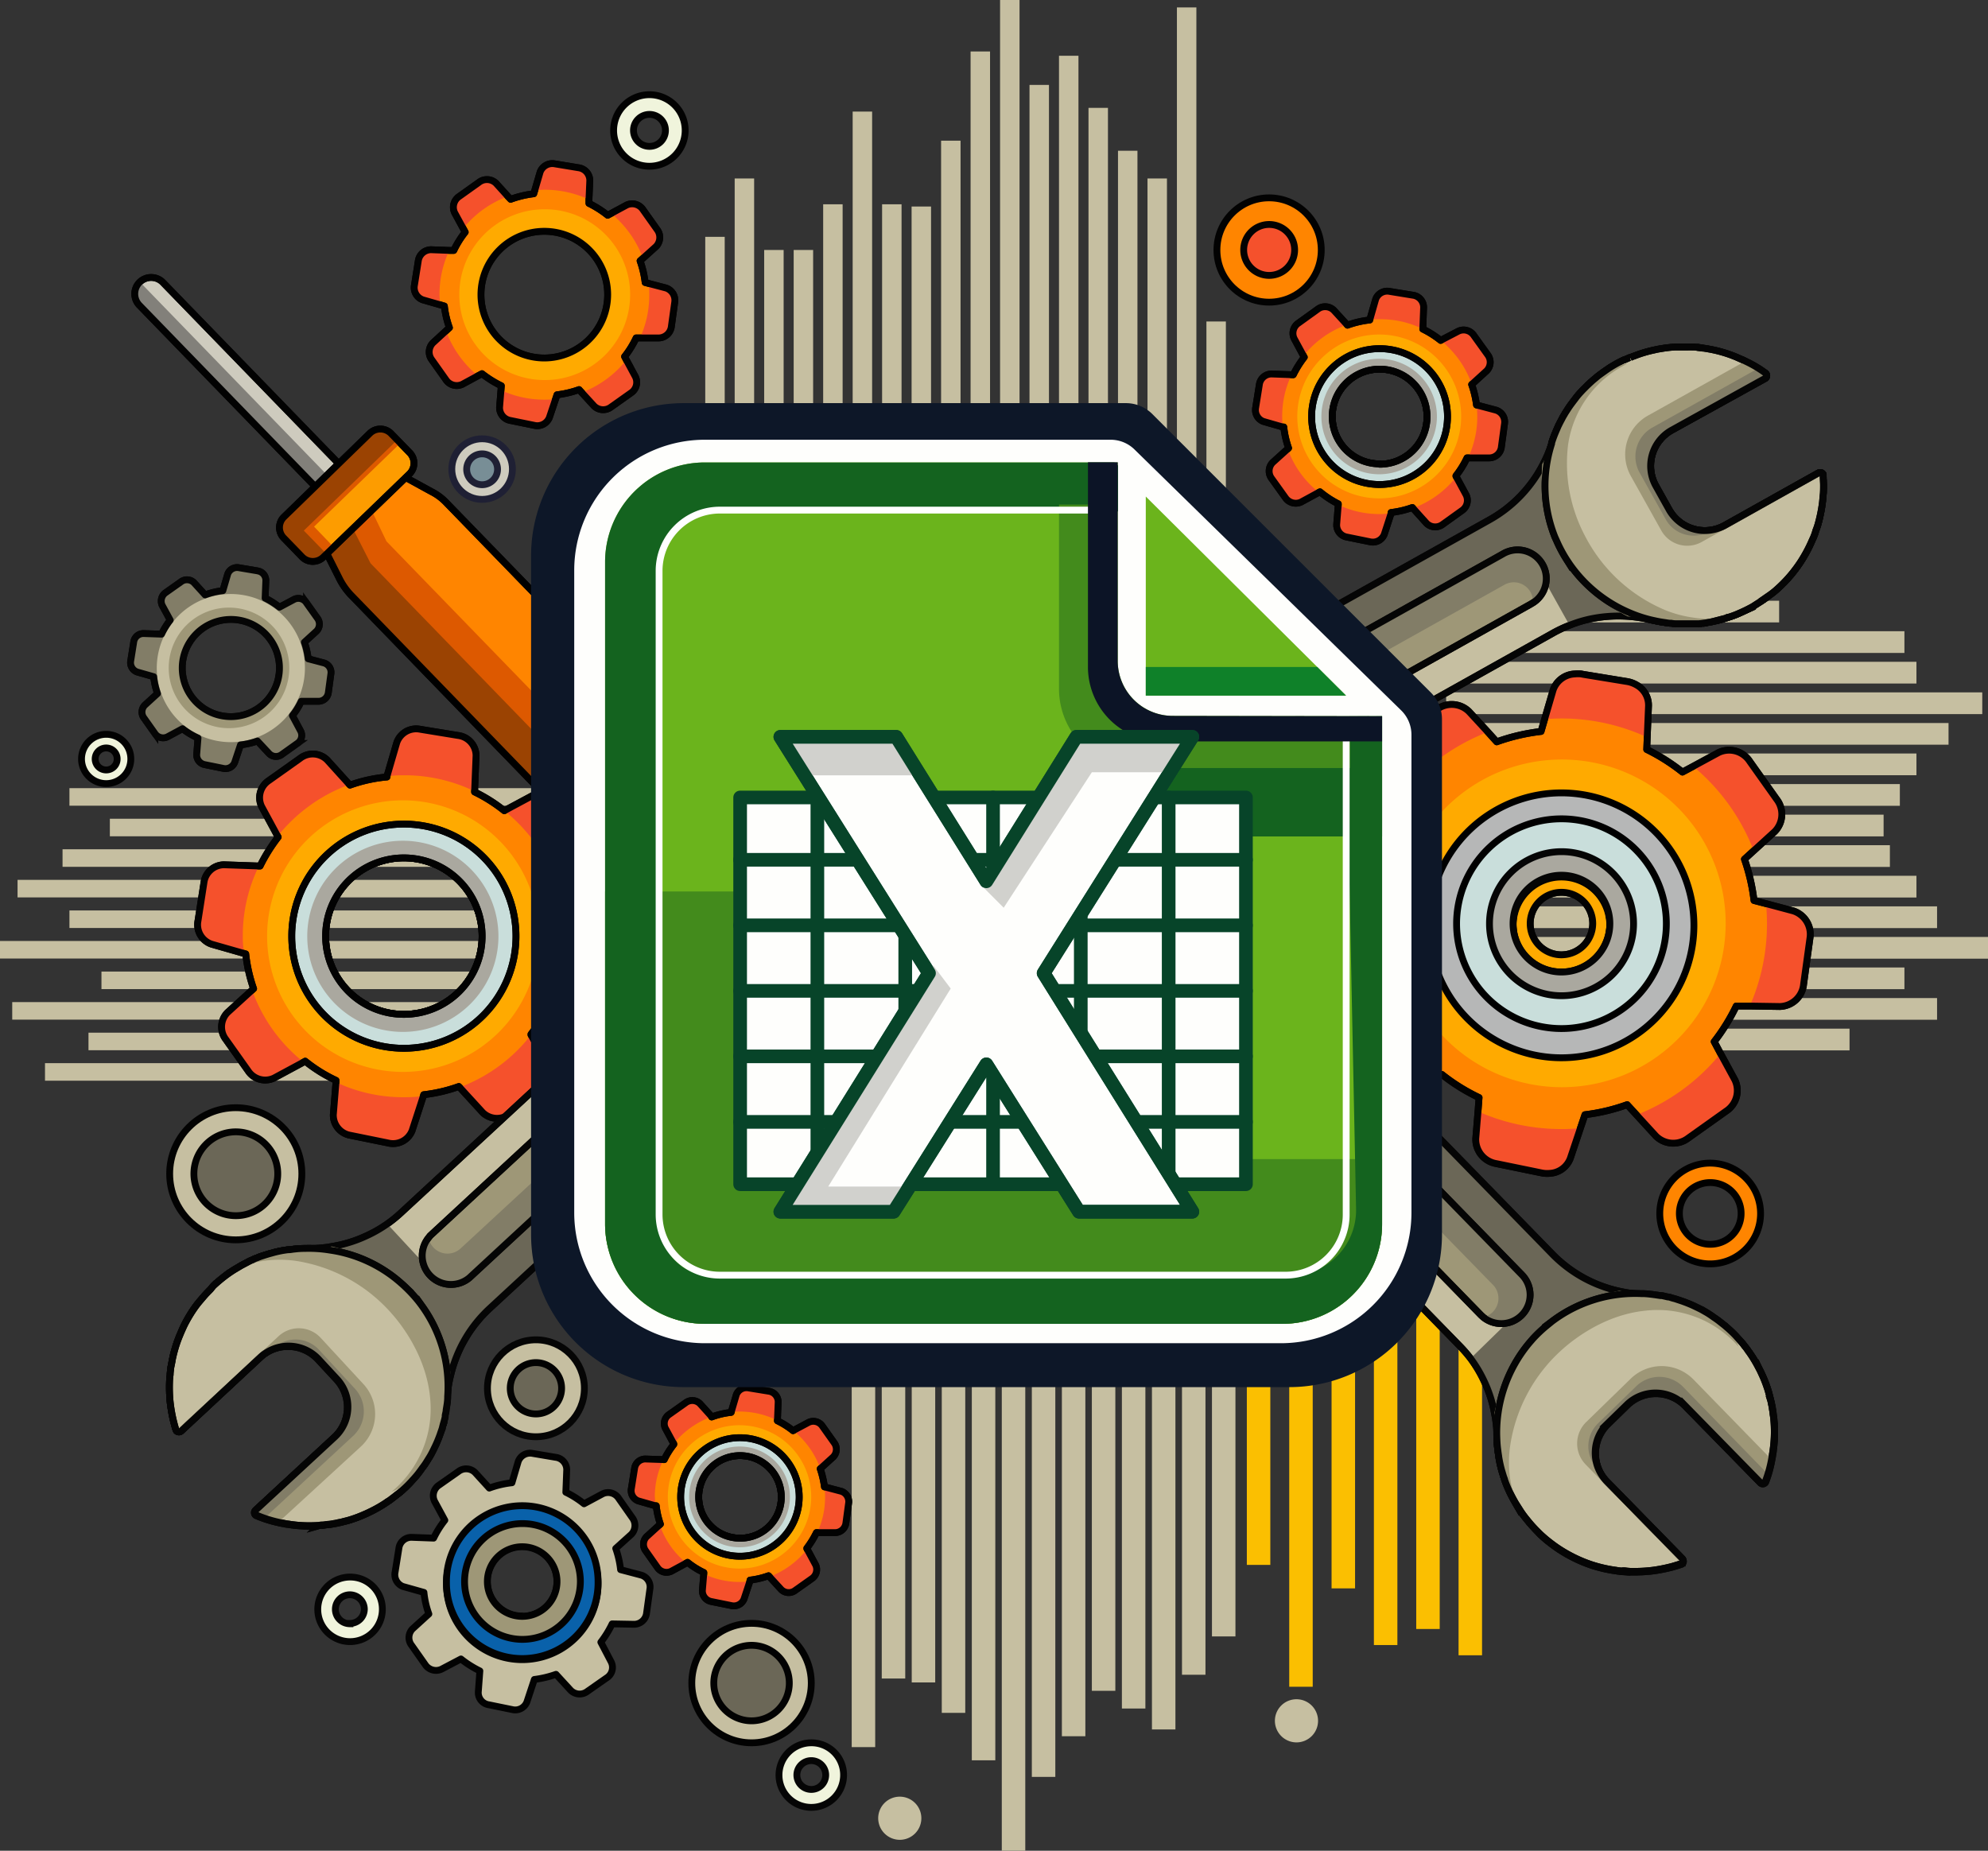 <svg xmlns="http://www.w3.org/2000/svg" viewBox="0 0 291.16 271.09" xmlns:xlink="http://www.w3.org/1999/xlink"><rect x="0" y="0" width="291.16" height="271.09" fill="#333333" stroke="none"/><defs><path id="a" fill="#827d67" d="m47.45 97.11-2.31-.61a12 12 0 0 0-.56-2.43l1.77-1.62a1.45 1.45 0 0 0 .13-1.9l-1.59-2.23a1.4 1.4 0 0 0-1.84-.51l-2.12 1.13a12 12 0 0 0-2.1-1.33l.1-2.57a1.4 1.4 0 0 0-1-1.37l-.26-.06-2.67-.45a1.46 1.46 0 0 0-1.65.94l-.71 2.42a11 11 0 0 0-2.6.62l-1.63-1.79a1.45 1.45 0 0 0-1.91-.12l-2.24 1.58a1.5 1.5 0 0 0-.51 1.85l1.18 2.17a11 11 0 0 0-1.27 2.06L21 92.8a1.44 1.44 0 0 0-1.42 1.27l-.43 2.7a1.46 1.46 0 0 0 .94 1.66l2.42.69a11 11 0 0 0 .56 2.47l-1.85 1.69a1.45 1.45 0 0 0-.12 1.91l1.58 2.23a1.45 1.45 0 0 0 1.84.51l2.21-1.19A11 11 0 0 0 29 108.1l-.19 2.43A1.45 1.45 0 0 0 30 112l2.66.54a1.45 1.45 0 0 0 1.71-.88l.85-2.55a11 11 0 0 0 2.48-.57l1.7 1.82a1.4 1.4 0 0 0 1.9.13l2.23-1.59a1.4 1.4 0 0 0 .5-1.82l-1.21-2.26a10 10 0 0 0 1.3-2.1h2.58a1.46 1.46 0 0 0 1.39-1.3l.37-2.72a1.43 1.43 0 0 0-1.01-1.59m-13.64 11.6a10.85 10.85 0 1 1 10.85-10.85 10.86 10.86 0 0 1-10.85 10.85"/><path id="b" fill="#9e9777" d="M33.54 89a8.83 8.83 0 1 0 8.83 8.83A8.83 8.83 0 0 0 33.54 89m.27 16a7.13 7.13 0 1 1 7.12-7.12 7.1 7.1 0 0 1-7.12 7.12"/><path id="c" fill="#d1d1cd" d="M134.77 113.56h-16.94l-3.54-5.63h16.97z"/></defs><path fill="#c6bfa1" d="M10.17 115.45h80.45v2.57H10.17zm5.92 4.48h80.45v2.57H16.09zm-6.93 4.47h80.45v2.57H9.16zm-6.59 4.48h80.45v2.57H2.57zm7.6 4.48h80.45v2.57H10.17zM0 137.83h80.45v2.57H0zm14.86 4.48h80.45v2.57H14.86zm-13.07 4.47h80.45v2.57H1.79zm11.17 4.48h80.45v2.57H12.96zm-6.37 4.47h80.45v2.57H6.59zm118.15 40.52h3.44v59.66h-3.44zm4.4-10.05h3.44v59.66h-3.44zm4.39.58h3.44v59.66h-3.44zm4.4 4.45h3.44v59.66h-3.44zm4.4 6.95h3.44v59.66h-3.44zm4.39.5h3.44v72.4h-3.44zm4.4-.5h3.44v62.09h-3.44zm4.4-5.95h3.44v62.09h-3.44zm4.39-6.66h3.44v62.09h-3.44zm4.4 2.6h3.44v62.09h-3.44zm4.4 3.06h3.44v62.09h-3.44zm4.4-8.01h3.44v62.09h-3.44zm4.39-5.61h3.44v62.09h-3.44z"/><path fill="#ffc200" d="M182.61 167.13h3.44v62.09h-3.44zm6.21 17.85h3.44v62.09h-3.44zm6.2-14.41h3.44v62.09h-3.44zm6.2 8.3h3.44v62.09h-3.44zm6.2-2.35h3.44v62.09h-3.44zm6.2 3.85h3.44v62.09h-3.44z" opacity=".98"/><path fill="#c6bfa1" d="M218.84 87.99h41.73v3.18h-41.73zm0 4.47h60.08v3.18h-60.08zm-4.61 4.48h66.45v3.18h-66.45zm-2.43 4.48h78.52v3.18H211.8zm2.02 4.48h71.56v3.18h-71.56zm.41 4.47h66.45v3.18h-66.45zm-2.43 4.48h66.45v3.18H211.8zm-2.38 4.48h66.45v3.18h-66.45zm.92 4.47h66.45v3.18h-66.45zm3.89 4.48h66.45v3.18h-66.45zm3.02 4.48h66.45v3.18h-66.45zm7.46 4.48h66.45v3.18h-66.45zm-12.24 4.47h66.45v3.18h-66.45zm4.78 4.48h66.45v3.18h-66.45zm-12.82 4.48h66.45v3.18h-66.45zM103.29 34.69h2.85v26.4h-2.85zm4.31-8.55h2.85V60.5h-2.85zm4.32 10.48h2.85v34.36h-2.85zm4.32 0h2.85v34.36h-2.85zm4.32-6.7h2.85v34.36h-2.85zm4.32-13.58h2.85v46.09h-2.85zm4.31 13.58h2.85v46.09h-2.85zm4.32.33h2.85v46.09h-2.85zm4.32-9.64h2.85V66.7h-2.85zm4.32-13.07H145V66.7h-2.85zM146.47 0h2.85v62.43h-2.85zm4.31 12.44h2.85v62.43h-2.85zm4.32-4.27h2.85V70.6h-2.85zm4.32 7.63h2.85v62.43h-2.85zm4.32 6.28h2.85v62.43h-2.85zm4.32 4.06h2.85v62.43h-2.85zm4.31-25.05h2.85v86.65h-2.85zm4.32 46h2.85v49.52h-2.85z"/><path fill="#ff8500" stroke="#020202" stroke-linecap="round" stroke-linejoin="round" d="m262.65 133.43-4-1.07-1.76-.46a29 29 0 0 0-1.4-6.05l1.35-1.23 3.07-2.8a3.6 3.6 0 0 0 .3-4.74l-3.94-5.55a3.6 3.6 0 0 0-4.58-1.29l-3.69 2-1.59.85a29 29 0 0 0-5.23-3.31l.07-1.82.19-4.6a3.4 3.4 0 0 0-1.83-3.07h0a4 4 0 0 0-1.31-.46l-.92-.15-5.49-.9-.31-.06a4 4 0 0 0-.92 0 3.5 3.5 0 0 0-3.2 2.39l-1.24 4.24-.52 1.79a29 29 0 0 0-6.49 1.52l-1.28-1.42-2.77-3a3.6 3.6 0 0 0-4.76-.29l-5.54 3.94a3.6 3.6 0 0 0-1.28 4.57l2 3.7.93 1.72a29 29 0 0 0-3.17 5.12l-2-.06-4.39-.16a3.6 3.6 0 0 0-3.53 3.16l-1.07 6.72a3.6 3.6 0 0 0 2.36 4.13l4 1.16 2 .57a28 28 0 0 0 1.41 6.14l-1.57 1.34-3.09 2.83a3.6 3.6 0 0 0-.29 4.74l3.94 5.55a3.6 3.6 0 0 0 4.56 1.27l3.71-2 1.81-1a28 28 0 0 0 5.43 3.38l-.15 2-.33 4a3.6 3.6 0 0 0 3 3.67l6.63 1.36h0a4 4 0 0 0 1.16.07 3.4 3.4 0 0 0 3.07-2.25l1.48-4.41.65-1.93a28 28 0 0 0 6.18-1.47l1.34 1.46 2.86 3.12a3.6 3.6 0 0 0 4.74.32l5.55-3.95a3.6 3.6 0 0 0 1.28-4.59l-2.12-3.9-.9-1.69a29 29 0 0 0 3.23-5.22h1.91l4.48.07a3.6 3.6 0 0 0 3.47-3.25l.93-6.74a3.6 3.6 0 0 0-2.43-4.01m-33.95 6.43a4.58 4.58 0 1 1 4.57-4.57 4.6 4.6 0 0 1-4.57 4.57"/><path fill="#fa0" d="M228.69 111.25a24 24 0 1 0 24.05 24 24 24 0 0 0-24.05-24m0 28.61a4.58 4.58 0 1 1 4.57-4.57 4.6 4.6 0 0 1-4.56 4.57Z"/><path fill="#b6b7b7" stroke="#000" stroke-linecap="round" stroke-linejoin="round" d="M228.69 116.14a19.4 19.4 0 1 0 19.4 19.39 19.4 19.4 0 0 0-19.4-19.39m0 12.32a7.08 7.08 0 1 1-7.08 7.07 7.07 7.07 0 0 1 7.08-7.07"/><path fill="#c9dedb" stroke="#000" stroke-linecap="round" stroke-linejoin="round" d="M228.69 119.94a15.36 15.36 0 1 0 15.36 15.35 15.35 15.35 0 0 0-15.36-15.35m0 22.44a7.09 7.09 0 1 1 7.09-7.09 7.1 7.1 0 0 1-7.09 7.09"/><path fill="#aaa89f" stroke="#050505" stroke-miterlimit="10" d="M228.69 124.75a10.55 10.55 0 1 0 10.56 10.54 10.55 10.55 0 0 0-10.56-10.54Zm0 17.63a7.09 7.09 0 1 1 7.09-7.09 7.1 7.1 0 0 1-7.09 7.09Z"/><path fill="#f5512c" d="m201.29 122.85-4.39-.16a3.6 3.6 0 0 0-3.53 3.16l-1.07 6.72a3.6 3.6 0 0 0 2.36 4.13l4 1.16a27 27 0 0 1-.12-2.57 30 30 0 0 1 2.75-12.44m-.74 23.15-3.09 2.83a3.6 3.6 0 0 0-.29 4.74l3.94 5.55a3.6 3.6 0 0 0 4.56 1.27l3.71-2a30 30 0 0 1-8.83-12.39m14.58-41.81a3.6 3.6 0 0 0-4.76-.29l-5.54 3.94a3.6 3.6 0 0 0-1.28 4.57l2 3.7a30 30 0 0 1 12.36-8.89Zm47.52 29.28-4-1.07q.14 1.48.14 2.93a30 30 0 0 1-2.56 12.13l4.48.07a3.6 3.6 0 0 0 3.47-3.25l.93-6.74a3.6 3.6 0 0 0-2.46-4.11Zm-5.8-8.81 3.07-2.8a3.6 3.6 0 0 0 .3-4.74l-3.94-5.55a3.6 3.6 0 0 0-4.58-1.29l-3.69 2a30 30 0 0 1 8.84 12.34ZM252 154.31a30 30 0 0 1-12.31 9l2.86 3.12a3.6 3.6 0 0 0 4.74.32l5.55-3.95a3.6 3.6 0 0 0 1.28-4.59ZM241.26 108l.19-4.6a3.4 3.4 0 0 0-1.83-3.07q-1.1-.36-2.23-.61a33 33 0 0 0-5.49-.9l-1.23-.1a3.5 3.5 0 0 0-3.2 2.39l-1.24 4.24q1.24-.11 2.5-.11a30 30 0 0 1 12.53 2.76m-24.79 54.8-.33 4a3.6 3.6 0 0 0 3 3.67l6.63 1.36a11 11 0 0 0 1.16.07 3.4 3.4 0 0 0 3.07-2.25l1.48-4.41a24 24 0 0 1-2.83.14 30 30 0 0 1-12.18-2.58"/><path fill="none" stroke="#020202" stroke-linecap="round" stroke-linejoin="round" d="m262.65 133.43-4-1.07-1.76-.46a29 29 0 0 0-1.4-6.05l1.35-1.23 3.07-2.8a3.6 3.6 0 0 0 .3-4.74l-3.94-5.55a3.6 3.6 0 0 0-4.58-1.29l-3.69 2-1.59.85a29 29 0 0 0-5.23-3.31l.07-1.82.19-4.6a3.4 3.4 0 0 0-1.83-3.07h0a4 4 0 0 0-1.31-.46l-.92-.15-5.49-.9-.31-.06a4 4 0 0 0-.92 0 3.5 3.5 0 0 0-3.2 2.39l-1.24 4.24-.52 1.79a29 29 0 0 0-6.49 1.52l-1.28-1.42-2.77-3a3.6 3.6 0 0 0-4.76-.29l-5.54 3.94a3.6 3.6 0 0 0-1.28 4.57l2 3.7.93 1.72a29 29 0 0 0-3.17 5.12l-2-.06-4.39-.16a3.6 3.6 0 0 0-3.53 3.16l-1.07 6.72a3.6 3.6 0 0 0 2.36 4.13l4 1.16 2 .57a28 28 0 0 0 1.41 6.14l-1.57 1.34-3.09 2.83a3.6 3.6 0 0 0-.29 4.74l3.94 5.55a3.6 3.6 0 0 0 4.56 1.27l3.71-2 1.81-1a28 28 0 0 0 5.43 3.38l-.15 2-.33 4a3.6 3.6 0 0 0 3 3.67l6.63 1.36h0a4 4 0 0 0 1.16.07 3.4 3.4 0 0 0 3.07-2.25l1.48-4.41.65-1.93a28 28 0 0 0 6.18-1.47l1.34 1.46 2.86 3.12a3.6 3.6 0 0 0 4.74.32l5.55-3.95a3.6 3.6 0 0 0 1.28-4.59l-2.12-3.9-.9-1.69a29 29 0 0 0 3.23-5.22h1.91l4.48.07a3.6 3.6 0 0 0 3.47-3.25l.93-6.74a3.6 3.6 0 0 0-2.43-4.01m-33.95 6.43a4.58 4.58 0 1 1 4.57-4.57 4.6 4.6 0 0 1-4.57 4.57"/><path fill="#ff8500" stroke="#020202" stroke-linecap="round" stroke-linejoin="round" d="m87.3 135.58-4.72-1.25h0a24 24 0 0 0-1.17-5h0L85 126a3 3 0 0 0 .23-3.93L82 117.42a3 3 0 0 0-3.8-1l-4.34 2.33h0a23 23 0 0 0-4.35-2.75v-.07l.21-5.26a3 3 0 0 0-2.63-2.94l-5.56-.91a3 3 0 0 0-3.43 2l-1.43 4.9v.09a22 22 0 0 0-5.41 1.19l-.09-.09-3.26-3.6a3 3 0 0 0-3.94-.24l-4.59 3.26a3 3 0 0 0-1.07 3.79l2.35 4.35.08.14a25 25 0 0 0-2.65 4.24h-.18l-5.11-.18a3 3 0 0 0-2.93 2.62l-.87 5.58a3 3 0 0 0 2 3.43l4.75 1.36.24.07a23 23 0 0 0 1.15 5.09l-.17.16-3.65 3.33a3 3 0 0 0-.25 3.93l3.27 4.61a3 3 0 0 0 3.79 1.06l4.38-2.36.19-.11a22 22 0 0 0 4.51 2.81v.23l-.39 4.77a3 3 0 0 0 2.51 3.05l5.51 1.12a3 3 0 0 0 3.51-1.8l1.65-5.07.06-.2a23 23 0 0 0 5.14-1.2l.13.13 3.35 3.66a3 3 0 0 0 3.92.26l4.61-3.27a3 3 0 0 0 1-3.8l-2.44-4.55v-.09a23 23 0 0 0 2.66-4.33h.11l5.19.08a3 3 0 0 0 2.88-2.69l.76-5.6a3 3 0 0 0-2.07-3.37m-28.15 13a11.46 11.46 0 1 1 11.46-11.45 11.44 11.44 0 0 1-11.46 11.45"/><path fill="#fa0" d="M59 117.23a19.89 19.89 0 1 0 19.9 19.89A19.9 19.9 0 0 0 59 117.23m.14 32a12.12 12.12 0 1 1 12.12-12.11 12.1 12.1 0 0 1-12.1 12.12Z"/><path fill="#c9dedb" stroke="#020202" stroke-linecap="round" stroke-linejoin="round" d="M59.15 120.71a16.42 16.42 0 1 0 16.42 16.42 16.4 16.4 0 0 0-16.42-16.42m0 27.87a11.46 11.46 0 1 1 11.46-11.45 11.44 11.44 0 0 1-11.46 11.45"/><path fill="#aaa89f" d="M59 123.15a14 14 0 1 0 14 14 14 14 0 0 0-14-14m.13 25.43a11.46 11.46 0 1 1 11.46-11.45 11.44 11.44 0 0 1-11.44 11.45Z"/><path fill="none" stroke="#020202" stroke-linecap="round" stroke-linejoin="round" d="M59.15 120.71a16.42 16.42 0 1 0 16.42 16.42 16.4 16.4 0 0 0-16.42-16.42m0 27.87a11.46 11.46 0 1 1 11.46-11.45 11.44 11.44 0 0 1-11.46 11.45"/><path fill="#f5512c" d="m87.3 135.58-4.72-1.25a21 21 0 0 1 .17 2.79 23 23 0 0 1-2.25 10l5.19.08a3 3 0 0 0 2.88-2.69l.76-5.6a3 3 0 0 0-2.03-3.33m-5.89-6.31L85 126a3 3 0 0 0 .23-3.93L82 117.42a3 3 0 0 0-3.8-1l-4.34 2.33a23.7 23.7 0 0 1 7.55 10.52m-3.63 22.31a23.7 23.7 0 0 1-10.49 7.7l3.35 3.66a3 3 0 0 0 3.92.26l4.61-3.27a3 3 0 0 0 1-3.8Zm-8.27-35.67.21-5.26a3 3 0 0 0-2.63-2.94l-5.56-.91a3 3 0 0 0-3.43 2l-1.43 4.9a20 20 0 0 1 2.48-.14 23.5 23.5 0 0 1 10.36 2.35m-20.38 42.57-.39 4.77a3 3 0 0 0 2.51 3.05l5.51 1.12a3 3 0 0 0 3.51-1.8l1.73-5.07a22 22 0 0 1-2.81.17 23 23 0 0 1-10.06-2.24m-8.47-36a24 24 0 0 1 10.51-7.56l-3.26-3.6a3 3 0 0 0-3.94-.24l-4.59 3.26a3 3 0 0 0-1.07 3.79ZM36.91 145l-3.65 3.33a3 3 0 0 0-.25 3.93l3.27 4.61a3 3 0 0 0 3.79 1.06l4.38-2.36A23.6 23.6 0 0 1 36.91 145m-1.35-7.86a23 23 0 0 1 2.35-10.26l-5.11-.18a3 3 0 0 0-2.93 2.62l-.87 5.55a3 3 0 0 0 2 3.43l4.75 1.36a15 15 0 0 1-.19-2.54Z"/><path fill="none" stroke="#020202" stroke-linecap="round" stroke-linejoin="round" d="m87.3 135.58-4.72-1.25h0a24 24 0 0 0-1.17-5h0L85 126a3 3 0 0 0 .23-3.93L82 117.42a3 3 0 0 0-3.8-1l-4.34 2.33h0a23 23 0 0 0-4.35-2.75v-.07l.21-5.26a3 3 0 0 0-2.63-2.94l-5.56-.91a3 3 0 0 0-3.43 2l-1.43 4.9v.09a22 22 0 0 0-5.41 1.19l-.09-.09-3.26-3.6a3 3 0 0 0-3.94-.24l-4.59 3.26a3 3 0 0 0-1.07 3.79l2.35 4.35.08.14a25 25 0 0 0-2.65 4.24h-.18l-5.11-.18a3 3 0 0 0-2.93 2.62l-.87 5.58a3 3 0 0 0 2 3.43l4.75 1.36.24.07a23 23 0 0 0 1.15 5.09l-.17.16-3.65 3.33a3 3 0 0 0-.25 3.93l3.27 4.61a3 3 0 0 0 3.79 1.06l4.38-2.36.19-.11a22 22 0 0 0 4.51 2.81v.23l-.39 4.77a3 3 0 0 0 2.51 3.05l5.51 1.12a3 3 0 0 0 3.51-1.8l1.65-5.07.06-.2a23 23 0 0 0 5.14-1.2l.13.13 3.35 3.66a3 3 0 0 0 3.92.26l4.61-3.27a3 3 0 0 0 1-3.8l-2.44-4.55v-.09a23 23 0 0 0 2.66-4.33h.11l5.19.08a3 3 0 0 0 2.88-2.69l.76-5.6a3 3 0 0 0-2.07-3.37m-28.15 13a11.46 11.46 0 1 1 11.46-11.45 11.44 11.44 0 0 1-11.46 11.45"/><path fill="#ff8500" stroke="#020202" stroke-linecap="round" stroke-linejoin="round" d="m123.24 218.45-2.49-.66h0a14 14 0 0 0-.62-2.65h0l1.91-1.74a1.6 1.6 0 0 0 .12-2.08l-1.72-2.43a1.6 1.6 0 0 0-2-.55l-2.29 1.22h0a12 12 0 0 0-2.29-1.45v0l.11-2.78a1.6 1.6 0 0 0-1.39-1.55l-2.94-.48a1.6 1.6 0 0 0-1.8 1l-.76 2.58v0a12 12 0 0 0-2.85.67v-.05l-1.72-1.9a1.6 1.6 0 0 0-2.08-.13L98 207.19a1.6 1.6 0 0 0-.56 2l1.24 2.3v.08a12 12 0 0 0-1.4 2.23h-.1l-2.69-.09a1.6 1.6 0 0 0-1.55 1.38l-.47 2.94a1.6 1.6 0 0 0 1 1.81l2.51.72h.13a12 12 0 0 0 .61 2.69l-.09.08-1.93 1.76a1.6 1.6 0 0 0-.13 2.07l1.72 2.44a1.6 1.6 0 0 0 2 .56l2.31-1.25.1-.06a12 12 0 0 0 2.38 1.49v.12l-.21 2.52a1.6 1.6 0 0 0 1.33 1.61l2.91.59a1.6 1.6 0 0 0 1.85-.95l.89-2.68v-.1a12 12 0 0 0 2.71-.64l.07.07 1.77 1.93a1.56 1.56 0 0 0 2.07.14l2.43-1.72a1.6 1.6 0 0 0 .56-2l-1.29-2.4v-.05a14 14 0 0 0 1.41-2.29h2.8a1.6 1.6 0 0 0 1.51-1.42l.41-3a1.6 1.6 0 0 0-1.06-1.62m-14.86 6.86a6.05 6.05 0 1 1 6.05-6 6 6 0 0 1-6.05 6"/><path fill="#fa0" d="M108.31 208.76a10.5 10.5 0 1 0 10.5 10.5 10.5 10.5 0 0 0-10.5-10.5m.07 16.9a6.4 6.4 0 1 1 6.4-6.39 6.4 6.4 0 0 1-6.4 6.39"/><path fill="#c9dedb" stroke="#020202" stroke-linecap="round" stroke-linejoin="round" d="M108.38 210.59a8.68 8.68 0 1 0 8.67 8.68 8.7 8.7 0 0 0-8.67-8.68m0 14.72a6.05 6.05 0 1 1 6.05-6 6 6 0 0 1-6.05 6"/><path fill="#aaa89f" d="M108.31 211.88a7.38 7.38 0 1 0 7.38 7.38 7.37 7.37 0 0 0-7.38-7.38m.07 13.43a6.05 6.05 0 1 1 6.05-6 6 6 0 0 1-6.05 6"/><path fill="none" stroke="#020202" stroke-linecap="round" stroke-linejoin="round" d="M108.38 210.59a8.68 8.68 0 1 0 8.67 8.68 8.7 8.7 0 0 0-8.67-8.68m0 14.72a6.05 6.05 0 1 1 6.05-6 6 6 0 0 1-6.05 6"/><path fill="#f5512c" d="m123.24 218.45-2.49-.66a10 10 0 0 1 .09 1.47 12 12 0 0 1-1.19 5.3h2.75a1.6 1.6 0 0 0 1.51-1.42l.41-3a1.6 1.6 0 0 0-1.08-1.69m-3.1-3.34 1.91-1.74a1.6 1.6 0 0 0 .12-2.08l-1.72-2.43a1.6 1.6 0 0 0-2-.55l-2.29 1.22a12.6 12.6 0 0 1 3.98 5.58m-1.92 11.79a12.6 12.6 0 0 1-5.54 4.06l1.77 1.93a1.56 1.56 0 0 0 2.07.14l2.43-1.72a1.6 1.6 0 0 0 .56-2Zm-4.37-18.84.11-2.78a1.6 1.6 0 0 0-1.39-1.55l-2.94-.48a1.6 1.6 0 0 0-1.8 1l-.76 2.58a11 11 0 0 1 1.31-.07 12.4 12.4 0 0 1 5.47 1.3m-10.76 22.48-.21 2.52a1.6 1.6 0 0 0 1.33 1.61l2.91.59a1.6 1.6 0 0 0 1.85-.95l.89-2.68a12 12 0 0 1-1.48.09 12 12 0 0 1-5.29-1.18m-4.47-19a12.5 12.5 0 0 1 5.55-4l-1.72-1.9a1.6 1.6 0 0 0-2.08-.13l-2.43 1.72a1.6 1.6 0 0 0-.56 2Zm-2 11.88-1.93 1.76a1.6 1.6 0 0 0-.13 2.07l1.72 2.44a1.6 1.6 0 0 0 2 .56l2.31-1.25a12.4 12.4 0 0 1-3.95-5.59Zm-.72-4.15a12.5 12.5 0 0 1 1.24-5.42l-2.69-.09a1.6 1.6 0 0 0-1.55 1.38l-.47 2.94a1.6 1.6 0 0 0 1 1.81l2.51.72c.06-.45-.02-.9-.02-1.35Z"/><path fill="none" stroke="#020202" stroke-linecap="round" stroke-linejoin="round" d="m123.24 218.45-2.49-.66h0a14 14 0 0 0-.62-2.65h0l1.91-1.74a1.6 1.6 0 0 0 .12-2.08l-1.72-2.43a1.6 1.6 0 0 0-2-.55l-2.29 1.22h0a12 12 0 0 0-2.29-1.45v0l.11-2.78a1.6 1.6 0 0 0-1.39-1.55l-2.94-.48a1.6 1.6 0 0 0-1.8 1l-.76 2.58v0a12 12 0 0 0-2.85.67v-.05l-1.72-1.9a1.6 1.6 0 0 0-2.08-.13L98 207.19a1.6 1.6 0 0 0-.56 2l1.24 2.3v.08a12 12 0 0 0-1.4 2.23h-.1l-2.69-.09a1.6 1.6 0 0 0-1.55 1.38l-.47 2.94a1.6 1.6 0 0 0 1 1.81l2.51.72h.13a12 12 0 0 0 .61 2.69l-.09.08-1.93 1.76a1.6 1.6 0 0 0-.13 2.07l1.72 2.44a1.6 1.6 0 0 0 2 .56l2.31-1.25.1-.06a12 12 0 0 0 2.38 1.49v.12l-.21 2.52a1.6 1.6 0 0 0 1.33 1.61l2.91.59a1.6 1.6 0 0 0 1.85-.95l.89-2.68v-.1a12 12 0 0 0 2.71-.64l.07.07 1.77 1.93a1.56 1.56 0 0 0 2.07.14l2.43-1.72a1.6 1.6 0 0 0 .56-2l-1.29-2.4v-.05a14 14 0 0 0 1.41-2.29h2.8a1.6 1.6 0 0 0 1.51-1.42l.41-3a1.6 1.6 0 0 0-1.06-1.62m-14.86 6.86a6.05 6.05 0 1 1 6.05-6 6 6 0 0 1-6.05 6"/><path fill="#ff8500" stroke="#020202" stroke-linecap="round" stroke-linejoin="round" d="m219.11 60.08-2.86-.76h0a15 15 0 0 0-.71-3h0l2.19-2a1.8 1.8 0 0 0 .14-2.37l-2-2.79a1.8 1.8 0 0 0-2.3-.64L211 49.86h0a14 14 0 0 0-2.62-1.66v0l.12-3.18a1.8 1.8 0 0 0-1.58-1.78l-3.37-.55a1.8 1.8 0 0 0-2.08 1.18l-.86 3h0a14 14 0 0 0-3.26.76h0l-2-2.18a1.8 1.8 0 0 0-2.38-.14l-2.78 2a1.8 1.8 0 0 0-.64 2.3l1.42 2.63.05.08a15 15 0 0 0-1.61 2.57h-.11l-3.09-.11a1.8 1.8 0 0 0-1.77 1.59l-.54 3.37a1.8 1.8 0 0 0 1.1 1.98l2.88.83h.14a14 14 0 0 0 .7 3.08l-.1.1-2.21 2a1.8 1.8 0 0 0-.16 2.37l2 2.79a1.84 1.84 0 0 0 2.3.65l2.65-1.44.12-.06A14 14 0 0 0 196 73.8v.14l-.23 2.89a1.8 1.8 0 0 0 1.51 1.84l3.34.68a1.8 1.8 0 0 0 2.12-1.09l1-3.07v-.12a14 14 0 0 0 3.11-.73l.07.08 2 2.22a1.8 1.8 0 0 0 2.38.16l2.79-2a1.8 1.8 0 0 0 .63-2.31l-1.48-2.74v-.06a14 14 0 0 0 1.62-2.62h3.29a1.8 1.8 0 0 0 1.74-1.62l.46-3.39a1.8 1.8 0 0 0-1.24-1.98m-17 7.87A6.94 6.94 0 1 1 209 61a6.93 6.93 0 0 1-6.93 7Z"/><path fill="#fa0" d="M202 49a12 12 0 1 0 12 12 12 12 0 0 0-12-12m.08 19.37a7.33 7.33 0 1 1 7.33-7.37 7.3 7.3 0 0 1-7.34 7.34Z"/><path fill="#c9dedb" stroke="#020202" stroke-linecap="round" stroke-linejoin="round" d="M202.07 51.07A9.95 9.95 0 1 0 212 61a9.94 9.94 0 0 0-9.93-9.93m0 16.88A6.94 6.94 0 1 1 209 61a6.93 6.93 0 0 1-6.93 7Z"/><path fill="#aaa89f" d="M202 52.55a8.46 8.46 0 1 0 8.45 8.45 8.46 8.46 0 0 0-8.45-8.45m.08 15.4A6.94 6.94 0 1 1 209 61a6.93 6.93 0 0 1-6.93 7Z"/><path fill="none" stroke="#020202" stroke-linecap="round" stroke-linejoin="round" d="M202.07 51.07A9.95 9.95 0 1 0 212 61a9.94 9.94 0 0 0-9.93-9.93m0 16.88A6.94 6.94 0 1 1 209 61a6.93 6.93 0 0 1-6.93 7Z"/><path fill="#f5512c" d="m219.11 60.08-2.86-.76a14 14 0 0 1 .11 1.69 14 14 0 0 1-1.36 6.08h3.15a1.8 1.8 0 0 0 1.74-1.62l.46-3.39a1.8 1.8 0 0 0-1.24-2m-3.56-3.82 2.19-2a1.8 1.8 0 0 0 .14-2.37l-2-2.79a1.8 1.8 0 0 0-2.3-.64l-2.58 1.4a14.3 14.3 0 0 1 4.55 6.4m-2.21 13.51a14.3 14.3 0 0 1-6.34 4.65l2 2.22a1.8 1.8 0 0 0 2.38.16l2.79-2a1.8 1.8 0 0 0 .63-2.31Zm-5-21.6.12-3.18a1.8 1.8 0 0 0-1.58-1.78l-3.37-.55a1.8 1.8 0 0 0-2.08 1.18l-.86 3a12 12 0 0 1 1.5-.08 14 14 0 0 1 6.27 1.41M196 73.94l-.23 2.89a1.8 1.8 0 0 0 1.51 1.84l3.34.68a1.8 1.8 0 0 0 2.12-1.09l1-3.07a14 14 0 0 1-1.7.11 14 14 0 0 1-6.04-1.36m-5.12-21.79a14.3 14.3 0 0 1 6.36-4.58l-2-2.18a1.8 1.8 0 0 0-2.38-.14l-2.78 2a1.8 1.8 0 0 0-.64 2.3Zm-2.27 13.62-2.21 2a1.8 1.8 0 0 0-.16 2.37l2 2.79a1.84 1.84 0 0 0 2.3.65l2.65-1.44a14 14 0 0 1-4.58-6.37m-.82-4.77a14 14 0 0 1 1.42-6.21l-3.09-.11a1.8 1.8 0 0 0-1.77 1.59l-.54 3.37a1.8 1.8 0 0 0 1.19 2.08l2.88.83c-.06-.55-.09-1.03-.09-1.55"/><path fill="none" stroke="#020202" stroke-linecap="round" stroke-linejoin="round" d="m219.11 60.08-2.86-.76h0a15 15 0 0 0-.71-3h0l2.19-2a1.8 1.8 0 0 0 .14-2.37l-2-2.79a1.8 1.8 0 0 0-2.3-.64L211 49.86h0a14 14 0 0 0-2.62-1.66v0l.12-3.18a1.8 1.8 0 0 0-1.58-1.78l-3.37-.55a1.8 1.8 0 0 0-2.08 1.18l-.86 3h0a14 14 0 0 0-3.26.76h0l-2-2.18a1.8 1.8 0 0 0-2.38-.14l-2.78 2a1.8 1.8 0 0 0-.64 2.3l1.42 2.63.05.08a15 15 0 0 0-1.61 2.57h-.11l-3.09-.11a1.8 1.8 0 0 0-1.77 1.59l-.54 3.37a1.8 1.8 0 0 0 1.1 1.98l2.88.83h.14a14 14 0 0 0 .7 3.08l-.1.1-2.21 2a1.8 1.8 0 0 0-.16 2.37l2 2.79a1.84 1.84 0 0 0 2.3.65l2.65-1.44.12-.06A14 14 0 0 0 196 73.8v.14l-.23 2.89a1.8 1.8 0 0 0 1.51 1.84l3.34.68a1.8 1.8 0 0 0 2.12-1.09l1-3.07v-.12a14 14 0 0 0 3.11-.73l.07.08 2 2.22a1.8 1.8 0 0 0 2.38.16l2.79-2a1.8 1.8 0 0 0 .63-2.31l-1.48-2.74v-.06a14 14 0 0 0 1.62-2.62h3.29a1.8 1.8 0 0 0 1.74-1.62l.46-3.39a1.8 1.8 0 0 0-1.24-1.98m-17 7.87A6.94 6.94 0 1 1 209 61a6.93 6.93 0 0 1-6.93 7Z"/><path fill="#c6bfa1" stroke="#020202" stroke-linecap="round" stroke-linejoin="round" d="m93.89 230.71-3-.79a14 14 0 0 0-.71-3.11l2.28-2.06a1.86 1.86 0 0 0 .15-2.43l-2-2.85a1.84 1.84 0 0 0-2.35-.66l-2.72 1.46a14 14 0 0 0-2.67-1.69l.13-3.3a1.84 1.84 0 0 0-1.63-1.82l-3.37-.57a1.85 1.85 0 0 0-2.11 1.21l-.91 3.09a14 14 0 0 0-3.32.78l-2.08-2.28a1.85 1.85 0 0 0-2.44-.15l-2.85 2a1.86 1.86 0 0 0-.65 2.35l1.51 2.79a14 14 0 0 0-1.64 2.62l-3.27-.12a1.84 1.84 0 0 0-1.82 1.62l-.55 3.45a1.86 1.86 0 0 0 1.13 2.13l3.09.87a13 13 0 0 0 .72 3.16l-2.38 2.17a1.83 1.83 0 0 0-.14 2.43l2 2.84a1.9 1.9 0 0 0 2.35.66l2.87-1.51a15 15 0 0 0 2.77 1.75l-.23 3.1a1.8 1.8 0 0 0 1.54 1.86l3.42.7a1.83 1.83 0 0 0 2.16-1.12l1.09-3.29a15 15 0 0 0 3.17-.75l2.15 2.34a1.85 1.85 0 0 0 2.43.17l2.86-2a1.8 1.8 0 0 0 .64-2.33L88 240.54a15 15 0 0 0 1.65-2.68l3.28.06a1.85 1.85 0 0 0 1.77-1.67l.48-3.47a1.8 1.8 0 0 0-1.29-2.07m-17.41 6a5.1 5.1 0 1 1 5.09-5.1 5.1 5.1 0 0 1-5.09 5.14Z"/><path fill="#9e9777" stroke="#020202" stroke-linecap="round" stroke-linejoin="round" d="M76.48 220.94a11.1 11.1 0 0 0-11.09 10.9v.16a11.1 11.1 0 1 0 22.2 0v-.19a11.1 11.1 0 0 0-11.11-10.87m0 5.62a5.1 5.1 0 1 1-5.1 5.09 5.1 5.1 0 0 1 5.1-5.09"/><path fill="#0961aa" stroke="#020202" stroke-miterlimit="10" d="M76.48 220.55a11.1 11.1 0 0 0-11.09 11.1v.19a11.1 11.1 0 0 0 22.2 0v-.19a11.1 11.1 0 0 0-11.11-11.1Zm0 19.58a8.48 8.48 0 1 1 8.52-8.48 8.5 8.5 0 0 1-8.52 8.48Z"/><circle cx="185.87" cy="36.62" r="7.64" fill="#ff8500" stroke="#020202" stroke-linecap="round" stroke-linejoin="round"/><path fill="#f5512c" stroke="#020202" stroke-linecap="round" stroke-linejoin="round" d="M182.15 36.62a3.73 3.73 0 1 1 3.72 3.72 3.73 3.73 0 0 1-3.72-3.72"/><circle cx="70.61" cy="68.71" r="4.44" fill="#cecbbe" stroke="#1f2034" stroke-linecap="round" stroke-linejoin="round"/><path fill="#788e96" stroke="#1f2034" stroke-linecap="round" stroke-linejoin="round" d="M68.35 68.71A2.26 2.26 0 1 1 70.61 71a2.26 2.26 0 0 1-2.26-2.29"/><circle cx="34.53" cy="171.93" r="9.68" fill="#c6bfa1" stroke="#020202" stroke-linecap="round" stroke-linejoin="round"/><path fill="#6b6757" stroke="#020202" stroke-linecap="round" stroke-linejoin="round" d="M28.45 172.72a6.14 6.14 0 1 1 6.87 5.3 6.14 6.14 0 0 1-6.87-5.3"/><circle cx="78.49" cy="203.35" r="7.1" fill="#c6bfa1" stroke="#050505" stroke-miterlimit="10"/><path fill="#6b6757" stroke="#020202" stroke-linecap="round" stroke-linejoin="round" d="M74.73 203.35a3.76 3.76 0 1 1 3.76 3.76 3.76 3.76 0 0 1-3.76-3.76"/><circle cx="110.07" cy="246.53" r="8.75" fill="#c6bfa1" stroke="#020202" stroke-linecap="round" stroke-linejoin="round"/><path fill="#6b6757" stroke="#020202" stroke-linecap="round" stroke-linejoin="round" d="M104.54 246.53a5.53 5.53 0 1 1 5.53 5.53 5.54 5.54 0 0 1-5.53-5.53"/><path fill="#ff8500" stroke="#000" stroke-linecap="round" stroke-linejoin="round" d="M250.48 170.37a7.38 7.38 0 1 0 7.37 7.38 7.4 7.4 0 0 0-7.37-7.38m0 11.89a4.52 4.52 0 1 1 4.52-4.51 4.5 4.5 0 0 1-4.52 4.51"/><path fill="#c6bfa1" d="M128.62 266.32a3.16 3.16 0 1 1 3.16 3.17 3.17 3.17 0 0 1-3.16-3.17m58.1-14.26a3.16 3.16 0 1 1 3.16 3.16 3.17 3.17 0 0 1-3.16-3.16"/><path fill="#c6bfa1" stroke="#050505" stroke-miterlimit="10" d="M256.71 88.85q-.86.48-1.79.89a14 14 0 0 1-1.78.68q-.13-.02-.25.08-.38.13-.77.24-.58.16-1.14.27a6 6 0 0 1-.73.14 5 5 0 0 1-.68.11 8 8 0 0 1-.83.1h-2.96c-.36 0-.65 0-1-.07h-.07c-.31 0-.61-.07-.9-.11q-.74-.1-1.49-.27l-.52-.1a20 20 0 0 0-8.53-.22 18 18 0 0 0-3.39 1 19 19 0 0 0-2.43 1.14l-58.74 32.87-9.28-16.6 58.74-32.87a19.5 19.5 0 0 0 7.76-8 20 20 0 0 0 1.32-3.1v-.12q.28-.88.65-1.74l.33-.76.09-.18q.19-.39.39-.75.18-.37.4-.72l.11-.2.45-.7c.35-.53.72-1 1.12-1.53s.69-.82 1.07-1.23l.55-.55c.19-.18.6-.57.91-.84l.78-.65.83-.61.18-.12a17 17 0 0 1 2.71-1.58h.06l.78-.34h.1a4 4 0 0 1 .59-.24 18 18 0 0 1 2.94-.88 8 8 0 0 1 .87-.17 18 18 0 0 1 2.15-.26h1.86a5 5 0 0 1 .68 0q.4-.02.79.07l.73.09c.22 0 .44.06.65.09a19 19 0 0 1 4.3 1.23l.56.25a8 8 0 0 1 .83.38 17 17 0 0 1 2.81 1.67.47.47 0 0 1 0 .81L244.85 63a6 6 0 0 0-2.32 8.21l1.9 3.4a6 6 0 0 0 8.21 2.33l13.7-7.67a.5.5 0 0 1 .68.21v.16c0 .48.05 1 .05 1.43s0 1-.05 1.43-.08 1-.15 1.42a22 22 0 0 1-.58 2.78 9 9 0 0 1-.34 1 7 7 0 0 1-.51 1.36 21 21 0 0 1-1.84 3.42q-.6.89-1.29 1.72a20 20 0 0 1-1.93 2q-.59.55-1.24 1a15 15 0 0 1-1.21.87l-.49.31Z"/><path fill="#6b6757" d="M248.3 91.4h-.05a61 61 0 0 0-9.42-1.54 10 10 0 0 0-1.35 0 9 9 0 0 0-4.16.83 7.6 7.6 0 0 1-3.39 1l-3-5.37a5 5 0 0 0-.62-.88 6.26 6.26 0 0 0-8-1.5L174.74 109l-11.54 6.66-3.77-6.66 58.74-32.87a19.5 19.5 0 0 0 7.76-8 20 20 0 0 0 1.32-3.1v-.12q.28-.88.65-1.74l.33-.76.09-.18q.19-.39.39-.75.18-.37.4-.72l.11-.2.45-.7c.35-.53.72-1 1.12-1.53s.69-.82 1.07-1.23l.55-.55.83.87c3.23 3.37 6.55 6.83 6.61 6.94a1494 1494 0 0 1 8.45 27.04"/><path fill="none" stroke="#050505" stroke-miterlimit="10" d="M256.71 88.85q-.86.48-1.79.89a14 14 0 0 1-1.78.68q-.13-.02-.25.08-.38.13-.77.24-.58.16-1.14.27a6 6 0 0 1-.73.14 5 5 0 0 1-.68.11 8 8 0 0 1-.83.1h-2.96c-.36 0-.65 0-1-.07h-.07c-.31 0-.61-.07-.9-.11q-.74-.1-1.49-.27l-.52-.1a20 20 0 0 0-8.53-.22 18 18 0 0 0-3.39 1 19 19 0 0 0-2.43 1.14l-58.74 32.87-9.28-16.6 58.74-32.87a19.5 19.5 0 0 0 7.76-8 20 20 0 0 0 1.32-3.1v-.12q.28-.88.65-1.74l.33-.76.09-.18q.19-.39.39-.75.18-.37.4-.72l.11-.2.45-.7c.35-.53.72-1 1.12-1.53s.69-.82 1.07-1.23l.55-.55c.19-.18.6-.57.91-.84l.78-.65.83-.61.18-.12a17 17 0 0 1 2.71-1.58h.06l.78-.34h.1a4 4 0 0 1 .59-.24 18 18 0 0 1 2.94-.88 8 8 0 0 1 .87-.17 18 18 0 0 1 2.15-.26h1.86a5 5 0 0 1 .68 0q.4-.02.79.07l.73.09c.22 0 .44.06.65.09a19 19 0 0 1 4.3 1.23l.56.25a8 8 0 0 1 .83.38 17 17 0 0 1 2.81 1.67.47.47 0 0 1 0 .81L244.85 63a6 6 0 0 0-2.32 8.21l1.9 3.4a6 6 0 0 0 8.21 2.33l13.7-7.67a.5.5 0 0 1 .68.21v.16c0 .48.05 1 .05 1.43s0 1-.05 1.43-.08 1-.15 1.42a22 22 0 0 1-.58 2.78 9 9 0 0 1-.34 1 7 7 0 0 1-.51 1.36 21 21 0 0 1-1.84 3.42q-.6.89-1.29 1.72a20 20 0 0 1-1.93 2q-.59.55-1.24 1a15 15 0 0 1-1.21.87l-.49.31Z"/><path fill="#9e9777" stroke="#050505" stroke-miterlimit="10" d="M224.19 88.49 181 112.67a4.2 4.2 0 0 1-5.72-1.61l-.08-.17a4.2 4.2 0 0 1 1.7-5.57l43.2-24.17a4.2 4.2 0 0 1 4.5 7.09Z"/><path fill="#827d67" d="m224.58 88.24-.1-.57a2.8 2.8 0 0 0-4.17-2l-45.13 25.25a4.2 4.2 0 0 1 1.7-5.57l43.2-24.17a4.2 4.2 0 0 1 4.5 7.09Z"/><path fill="none" stroke="#050505" stroke-miterlimit="10" d="M224.19 88.49 181 112.67a4.2 4.2 0 0 1-5.72-1.61l-.08-.17a4.2 4.2 0 0 1 1.7-5.57l43.2-24.17a4.2 4.2 0 0 1 4.5 7.09Z"/><path fill="#c6bfa1" stroke="#050505" stroke-miterlimit="10" d="M256.71 88.85q-.86.48-1.79.89a14 14 0 0 1-1.78.68q-.13-.02-.25.08-.38.13-.77.24-.58.16-1.14.27a6 6 0 0 1-.73.14 5 5 0 0 1-.68.11 8 8 0 0 1-.83.1h-2.96c-.36 0-.65 0-1-.07h-.07c-.31 0-.61-.07-.9-.11q-.74-.1-1.49-.27a19 19 0 0 1-3.54-1.11 20.4 20.4 0 0 1-8.9-7.18l-.44-.66a20 20 0 0 1-1.31-2.41l-.4-.89a20.2 20.2 0 0 1-.48-13.66v-.12q.28-.88.65-1.74l.33-.76.09-.18q.19-.39.39-.75.18-.37.4-.72l.11-.2.45-.7c.35-.53.72-1 1.12-1.53s.69-.82 1.07-1.23l.55-.55c.19-.18.6-.57.91-.84l.78-.65.83-.61.18-.12a17 17 0 0 1 2.71-1.58h.06l.78-.34h.1a4 4 0 0 1 .59-.24 18 18 0 0 1 2.94-.88 8 8 0 0 1 .87-.17 18 18 0 0 1 2.15-.26h1.86a5 5 0 0 1 .68 0q.4-.02.79.07l.73.09c.22 0 .44.06.65.09a19 19 0 0 1 4.3 1.23l.56.25a8 8 0 0 1 .83.38 17 17 0 0 1 2.81 1.67.47.47 0 0 1 0 .81L244.85 63a6 6 0 0 0-2.32 8.21l1.9 3.4a6 6 0 0 0 8.21 2.33l13.7-7.67a.5.5 0 0 1 .68.21v.16c0 .48.05 1 .05 1.43s0 1-.05 1.43-.08 1-.15 1.42a22 22 0 0 1-.58 2.78 9 9 0 0 1-.34 1 7 7 0 0 1-.51 1.36 21 21 0 0 1-1.84 3.42q-.6.89-1.29 1.72a20 20 0 0 1-1.93 2q-.59.55-1.24 1a15 15 0 0 1-1.21.87l-.49.31Z"/><path fill="#9e9777" d="m267 69.45-17.76 9.93a4.35 4.35 0 0 1-5.93-1.67l-4.47-8a6.5 6.5 0 0 1 2.49-8.82l14.43-8.07a17 17 0 0 1 1.88 1.05q.48.3.94.63a.48.48 0 0 1-.05.8L244.85 63a6 6 0 0 0-2.32 8.21l1.9 3.4a6.05 6.05 0 0 0 8.22 2.32l13.69-7.66a.5.5 0 0 1 .66.18"/><path fill="#827d67" d="m250.88 77.55-.57.32a4.67 4.67 0 0 1-6.35-1.8l-3.81-6.81a4.86 4.86 0 0 1 1.85-6.63l15.64-8.75q.49.3.94.63a.48.48 0 0 1-.05.8L244.85 63a6 6 0 0 0-2.32 8.21l1.9 3.4a6.1 6.1 0 0 0 6.45 2.94"/><path fill="#9e9777" d="M253.14 90.42q-.13-.02-.25.08-.38.13-.77.24-.58.16-1.14.27a6 6 0 0 1-.73.14 5 5 0 0 1-.68.11 8 8 0 0 1-.83.1h-2.96c-.36 0-.65 0-1-.07h-.07c-.31 0-.61-.07-.9-.11q-.74-.1-1.49-.27l-.52-.1a20 20 0 0 0-3.38-.52q-.5-.23-1-.53a22.6 22.6 0 0 1-7.55-7.14l-.44-.66a20 20 0 0 1-1.31-2.41l-.4-.89a22 22 0 0 1-1.85-10.65 20 20 0 0 0 1.32-3.1v-.12q.28-.88.65-1.74l.33-.76.09-.18q.19-.39.39-.75.18-.37.4-.72l.11-.2.45-.7c.35-.53.72-1 1.12-1.53s.69-.82 1.07-1.23l.55-.55c.19-.18.6-.57.91-.84l.78-.65.83-.61.18-.12a14 14 0 0 1 3.31-.94 15.7 15.7 0 0 0-8.7 11.87 22.7 22.7 0 0 0 2.47 13.35 23.4 23.4 0 0 0 11.84 10.91 17 17 0 0 0 4 1.06 16 16 0 0 0 5.17-.04"/><path fill="none" stroke="#050505" stroke-miterlimit="10" d="M256.71 88.85q-.86.48-1.79.89a14 14 0 0 1-1.78.68q-.13-.02-.25.08-.38.13-.77.24-.58.16-1.14.27a6 6 0 0 1-.73.14 5 5 0 0 1-.68.11 8 8 0 0 1-.83.1h-2.96c-.36 0-.65 0-1-.07h-.07c-.31 0-.61-.07-.9-.11q-.74-.1-1.49-.27a19 19 0 0 1-3.54-1.11 20.4 20.4 0 0 1-8.9-7.18l-.44-.66a20 20 0 0 1-1.31-2.41l-.4-.89a20.2 20.2 0 0 1-.48-13.66v-.12q.28-.88.65-1.74l.33-.76.09-.18q.19-.39.39-.75.18-.37.4-.72l.11-.2.45-.7c.35-.53.72-1 1.12-1.53s.69-.82 1.07-1.23l.55-.55c.19-.18.6-.57.91-.84l.78-.65.83-.61.18-.12a17 17 0 0 1 2.71-1.58h.06l.78-.34h.1a4 4 0 0 1 .59-.24 18 18 0 0 1 2.94-.88 8 8 0 0 1 .87-.17 18 18 0 0 1 2.15-.26h1.86a5 5 0 0 1 .68 0q.4-.02.79.07l.73.09c.22 0 .44.06.65.09a19 19 0 0 1 4.3 1.23l.56.25a8 8 0 0 1 .83.38 17 17 0 0 1 2.81 1.67.47.47 0 0 1 0 .81L244.85 63a6 6 0 0 0-2.32 8.21l1.9 3.4a6 6 0 0 0 8.21 2.33l13.7-7.67a.5.5 0 0 1 .68.21v.16c0 .48.05 1 .05 1.43s0 1-.05 1.43-.08 1-.15 1.42a22 22 0 0 1-.58 2.78 9 9 0 0 1-.34 1 7 7 0 0 1-.51 1.36 21 21 0 0 1-1.84 3.42q-.6.89-1.29 1.72a20 20 0 0 1-1.93 2q-.59.55-1.24 1a15 15 0 0 1-1.21.87l-.49.31Z"/><path fill="#c6bfa1" stroke="#050505" stroke-miterlimit="10" d="M225 224.14a19 19 0 0 1-1.33-1.5 14 14 0 0 1-1.12-1.54l-.14-.22-.43-.68a25 25 0 0 1-.89-1.67l-.28-.63c-.09-.22-.22-.51-.31-.77l-.15-.42c-.04-.14 0 0 0-.05l-.14-.38-.28-.93a18 18 0 0 1-.43-2v-.06q-.08-.46-.13-.9a15 15 0 0 1-.13-1.51v-.53a18 18 0 0 0-.37-3.39 19 19 0 0 0-1.63-4.91 19 19 0 0 0-1.81-3 20 20 0 0 0-1.74-2l-47-48.2 13.68-13.33 47 48.19a19.5 19.5 0 0 0 9.76 5.41 21 21 0 0 0 3.34.47h.12c.61 0 1.24.09 1.86.17l.81.12h.21l.82.19c.27 0 .53.13.8.2l.22.05.79.26q.9.3 1.77.68s1 .46 1.46.71l.68.39a12 12 0 0 1 1 .67q.43.27.82.58l.81.64c.06 0 .11.1.16.14a18 18 0 0 1 1.38 1.28l.85.93q.3.33.54.67l.07.08q.2.24.38.51a19 19 0 0 1 1.61 2.61q.21.38.39.79a17 17 0 0 1 .81 2 10 10 0 0 1 .3 1q.12.41.21.84a4 4 0 0 1 .15.66 5 5 0 0 1 .14.78 5 5 0 0 1 .1.72q.06.33.09.65a19 19 0 0 1-.08 4.48 4 4 0 0 1-.09.6 9 9 0 0 1-.15.9 18 18 0 0 1-.88 3.15.47.47 0 0 1-.79.17l-11-11.24a6 6 0 0 0-8.52-.11l-2.79 2.72a6 6 0 0 0-.12 8.53l11 11.24a.5.5 0 0 1 0 .71l-.14.08q-.69.23-1.37.42a23 23 0 0 1-2.8.55 22 22 0 0 1-2.84.16q-.53.01-1.06-.06c-.53-.07-.45 0-.67 0a7 7 0 0 1-.78-.1 20 20 0 0 1-3.78-.88 20 20 0 0 1-2-.81 21 21 0 0 1-2.43-1.34q-.67-.43-1.32-.93a19 19 0 0 1-1.58-1.33Z"/><path fill="#6b6757" d="M220.36 216.68v-.05a63 63 0 0 0-1-9.5 11 11 0 0 0-.32-1.3 9 9 0 0 0-1.88-3.82 7.5 7.5 0 0 1-1.81-3l4.4-4.29a5 5 0 0 0 .7-.82 6.26 6.26 0 0 0-.64-8.12l-35.59-35.55-9.43-9.41 5.52-5.38 47 48.19a19.5 19.5 0 0 0 9.76 5.41 21 21 0 0 0 3.34.47h.12c.61 0 1.24.09 1.86.17l.81.12h.21l.82.19c.27 0 .53.13.8.2l.22.05.79.26q.9.3 1.77.68s1 .46 1.46.71l.68.39q-.3.52-.63 1c-2.42 4-4.89 8.09-5 8.18s-19.05 12.28-23.19 14.73a7 7 0 0 1-.77.49"/><path fill="none" stroke="#050505" stroke-miterlimit="10" d="M225 224.14a19 19 0 0 1-1.33-1.5 14 14 0 0 1-1.12-1.54l-.14-.22-.43-.68a25 25 0 0 1-.89-1.67l-.28-.63c-.09-.22-.22-.51-.31-.77l-.15-.42c-.04-.14 0 0 0-.05l-.14-.38-.28-.93a18 18 0 0 1-.43-2v-.06q-.08-.46-.13-.9a15 15 0 0 1-.13-1.51v-.53a18 18 0 0 0-.37-3.39 19 19 0 0 0-1.63-4.91 19 19 0 0 0-1.81-3 20 20 0 0 0-1.74-2l-47-48.2 13.68-13.33 47 48.19a19.5 19.5 0 0 0 9.76 5.41 21 21 0 0 0 3.34.47h.12c.61 0 1.24.09 1.86.17l.81.12h.21l.82.19c.27 0 .53.13.8.2l.22.05.79.26q.9.3 1.77.68s1 .46 1.46.71l.68.39a12 12 0 0 1 1 .67q.43.27.82.58l.81.64c.06 0 .11.1.16.14a18 18 0 0 1 1.38 1.28l.85.93q.3.33.54.67l.07.08q.2.24.38.51a19 19 0 0 1 1.61 2.61q.21.38.39.79a17 17 0 0 1 .81 2 10 10 0 0 1 .3 1q.12.41.21.84a4 4 0 0 1 .15.66 5 5 0 0 1 .14.78 5 5 0 0 1 .1.72q.06.33.09.65a19 19 0 0 1-.08 4.48 4 4 0 0 1-.09.6 9 9 0 0 1-.15.9 18 18 0 0 1-.88 3.15.47.47 0 0 1-.79.17l-11-11.24a6 6 0 0 0-8.52-.11l-2.79 2.72a6 6 0 0 0-.12 8.53l11 11.24a.5.5 0 0 1 0 .71l-.14.08q-.69.23-1.37.42a23 23 0 0 1-2.8.55 22 22 0 0 1-2.84.16q-.53.01-1.06-.06c-.53-.07-.45 0-.67 0a7 7 0 0 1-.78-.1 20 20 0 0 1-3.78-.88 20 20 0 0 1-2-.81 21 21 0 0 1-2.43-1.34q-.67-.43-1.32-.93a19 19 0 0 1-1.58-1.33Z"/><path fill="#9e9777" stroke="#050505" stroke-miterlimit="10" d="m216.91 192.64-34.57-35.45a4.2 4.2 0 0 1 .08-5.94l.14-.12a4.2 4.2 0 0 1 5.82.19l34.56 35.45a4.21 4.21 0 0 1-5.69 6.18z"/><path fill="#827d67" d="m217.25 193 .53-.24a2.83 2.83 0 0 0 .88-4.56l-36.1-37a4.2 4.2 0 0 1 5.82.19l34.56 35.45a4.21 4.21 0 0 1-5.69 6.18Z"/><path fill="none" stroke="#050505" stroke-miterlimit="10" d="m216.91 192.64-34.57-35.45a4.2 4.2 0 0 1 .08-5.94l.14-.12a4.2 4.2 0 0 1 5.82.19l34.56 35.45a4.21 4.21 0 0 1-5.69 6.18z"/><path fill="#c6bfa1" stroke="#050505" stroke-miterlimit="10" d="M225 224.14a19 19 0 0 1-1.33-1.5 14 14 0 0 1-1.12-1.54l-.14-.22-.43-.68a25 25 0 0 1-.89-1.67l-.28-.63c-.09-.22-.22-.51-.31-.77l-.15-.42c-.04-.14 0 0 0-.05l-.14-.38-.28-.93a18 18 0 0 1-.43-2v-.06q-.08-.46-.13-.9a15 15 0 0 1-.13-1.51 20.5 20.5 0 0 1 4.76-14.2l.52-.6a20 20 0 0 1 2-1.89l.76-.62a20.2 20.2 0 0 1 13.14-4.08h.12c.61 0 1.24.09 1.86.17l.81.12h.21l.82.19c.27 0 .53.13.8.2l.22.05.79.26q.9.3 1.77.68s1 .46 1.46.71l.68.39a12 12 0 0 1 1 .67q.43.28.82.58l.81.64c.06 0 .11.1.16.14a18 18 0 0 1 1.38 1.28l.85.93q.3.33.54.67l.07.08q.2.24.38.51a19 19 0 0 1 1.61 2.61q.21.38.39.79a17 17 0 0 1 .81 2 10 10 0 0 1 .3 1q.12.41.21.84a4 4 0 0 1 .15.66 5 5 0 0 1 .14.78 5 5 0 0 1 .1.72q.06.33.09.65a19 19 0 0 1-.08 4.48 4 4 0 0 1-.09.6 9 9 0 0 1-.15.9 18 18 0 0 1-.88 3.15.47.47 0 0 1-.79.17l-11-11.24a6 6 0 0 0-8.52-.11l-2.79 2.72a6 6 0 0 0-.12 8.53l11 11.24a.5.5 0 0 1 0 .71l-.14.08q-.69.23-1.37.42a23 23 0 0 1-2.8.55 22 22 0 0 1-2.84.16q-.53.01-1.06-.06c-.53-.07-.45 0-.67 0a7 7 0 0 1-.78-.1 20 20 0 0 1-3.78-.88 20 20 0 0 1-2-.81 21 21 0 0 1-2.43-1.34q-.67-.43-1.32-.93a19 19 0 0 1-1.58-1.33Z"/><path fill="#9e9777" d="m246.42 229.06-14.21-14.57a4.4 4.4 0 0 1 .08-6.17l6.55-6.38a6.5 6.5 0 0 1 9.17.11l11.54 11.84A17 17 0 0 1 259 216q-.16.54-.36 1.07a.47.47 0 0 1-.78.16l-11-11.24a6 6 0 0 0-8.52-.11l-2.79 2.72a6.1 6.1 0 0 0-1.19 7 6 6 0 0 0 1.08 1.55l10.95 11.23a.5.5 0 0 1 .03.68"/><path fill="#827d67" d="m234.41 215.57-.46-.47a4.66 4.66 0 0 1 .08-6.59l5.6-5.45a4.86 4.86 0 0 1 6.88.09L259 216q-.16.54-.36 1.07a.47.47 0 0 1-.78.16l-11-11.24a6 6 0 0 0-8.52-.11l-2.79 2.72a6.1 6.1 0 0 0-1.14 6.97"/><path fill="#9e9777" d="m222.56 221.1-.14-.22-.43-.68a25 25 0 0 1-.89-1.67l-.28-.63c-.09-.22-.22-.51-.31-.77l-.15-.42c-.04-.14 0 0 0-.05l-.14-.38-.28-.93a18 18 0 0 1-.43-2v-.06q-.08-.46-.13-.9a15 15 0 0 1-.13-1.51v-.53a18 18 0 0 0-.37-3.39q.1-.55.25-1.09a22.6 22.6 0 0 1 5-9.15l.52-.6a20 20 0 0 1 2-1.89l.76-.62a22.4 22.4 0 0 1 9.8-4.55 21 21 0 0 0 3.34.47h.12c.61 0 1.24.09 1.86.17l.81.12h.21l.82.19c.27 0 .53.13.8.2l.22.05.79.26q.9.3 1.77.68s1 .46 1.46.71l.68.39a12 12 0 0 1 1 .67q.42.28.82.58c.4.3.55.43.81.64.06 0 .11.1.16.14a14 14 0 0 1 1.77 2.95 15.8 15.8 0 0 0-13.81-5.28c-6.38.69-11.09 4.79-12.24 5.85a23.5 23.5 0 0 0-7.47 14.27 17 17 0 0 0 0 4.16 16 16 0 0 0 1.43 4.82"/><path fill="none" stroke="#050505" stroke-miterlimit="10" d="M225 224.14a19 19 0 0 1-1.33-1.5 14 14 0 0 1-1.12-1.54l-.14-.22-.43-.68a25 25 0 0 1-.89-1.67l-.28-.63c-.09-.22-.22-.51-.31-.77l-.15-.42c-.04-.14 0 0 0-.05l-.14-.38-.28-.93a18 18 0 0 1-.43-2v-.06q-.08-.46-.13-.9a15 15 0 0 1-.13-1.51 20.5 20.5 0 0 1 4.76-14.2l.52-.6a20 20 0 0 1 2-1.89l.76-.62a20.2 20.2 0 0 1 13.14-4.08h.12c.61 0 1.24.09 1.86.17l.81.12h.21l.82.19c.27 0 .53.13.8.2l.22.05.79.26q.9.3 1.77.68s1 .46 1.46.71l.68.39a12 12 0 0 1 1 .67q.43.28.82.58l.81.64c.06 0 .11.1.16.14a18 18 0 0 1 1.38 1.28l.85.93q.3.33.54.67l.07.08q.2.24.38.51a19 19 0 0 1 1.61 2.61q.21.38.39.79a17 17 0 0 1 .81 2 10 10 0 0 1 .3 1q.12.41.21.84a4 4 0 0 1 .15.66 5 5 0 0 1 .14.78 5 5 0 0 1 .1.72q.06.33.09.65a19 19 0 0 1-.08 4.48 4 4 0 0 1-.09.6 9 9 0 0 1-.15.9 18 18 0 0 1-.88 3.15.47.47 0 0 1-.79.17l-11-11.24a6 6 0 0 0-8.52-.11l-2.79 2.72a6 6 0 0 0-.12 8.53l11 11.24a.5.5 0 0 1 0 .71l-.14.08q-.69.23-1.37.42a23 23 0 0 1-2.8.55 22 22 0 0 1-2.84.16q-.53.01-1.06-.06c-.53-.07-.45 0-.67 0a7 7 0 0 1-.78-.1 20 20 0 0 1-3.78-.88 20 20 0 0 1-2-.81 21 21 0 0 1-2.43-1.34q-.67-.43-1.32-.93a19 19 0 0 1-1.58-1.33Z"/><path fill="#c6bfa1" stroke="#050505" stroke-miterlimit="10" d="M31.33 188.27q.73-.67 1.53-1.29a17 17 0 0 1 1.57-1.08l.22-.13.69-.41 1-.53a5 5 0 0 1 .68-.31 4 4 0 0 1 .63-.27 7 7 0 0 1 .78-.29l.43-.14.39-.12.94-.26a15 15 0 0 1 2-.38h.06c.31 0 .61-.08.91-.1a12 12 0 0 1 1.51-.09h.53a18 18 0 0 0 3.4-.29 19 19 0 0 0 4.94-1.5 19 19 0 0 0 5.16-3.41l49.4-45.72 13 14-49.4 45.72a19.4 19.4 0 0 0-5.66 9.62 20 20 0 0 0-.56 3.32v.12c0 .61-.12 1.24-.22 1.85 0 .27-.1.54-.14.81v.21q-.09.41-.21.81c-.12.4-.14.53-.21.79q.02.12-.07.23l-.27.78a18 18 0 0 1-.73 1.75c-.23.48-.48 1-.75 1.45l-.41.66a10 10 0 0 1-.69 1q-.29.42-.6.82c-.31.4-.44.53-.67.79l-.14.15a15 15 0 0 1-1.32 1.34q-.44.43-1 .83-.34.28-.68.53l-.08.06q-.24.2-.52.37a19 19 0 0 1-2.65 1.54q-.4.2-.8.37a19 19 0 0 1-2 .76q-.48.15-1 .27a7 7 0 0 1-.84.19 4 4 0 0 1-.66.13 5 5 0 0 1-.79.12c-.23 0-.48.07-.73.09s-.44 0-.65.06a19 19 0 0 1-4.47-.19 4 4 0 0 1-.6-.1 9 9 0 0 1-.89-.18 18 18 0 0 1-3.13-1 .48.48 0 0 1-.15-.8l11.52-10.66a6 6 0 0 0 .33-8.52l-2.65-2.86a6 6 0 0 0-8.52-.34l-11.53 10.75a.5.5 0 0 1-.71 0l-.08-.14a22 22 0 0 1-.86-4.2 22 22 0 0 1-.08-2.83 10 10 0 0 1 .09-1.07 5 5 0 0 1 .06-.67c0-.25.07-.52.12-.77a20 20 0 0 1 1-3.75q.39-1 .86-2a20 20 0 0 1 1.4-2.39q.45-.66 1-1.3c.55-.64.64-.76 1-1.13l.4-.41c.14-.13.35-.45.57-.66Z"/><path fill="#6b6757" d="M38.91 183.82a61 61 0 0 0 9.52-.71 12 12 0 0 0 1.32-.28 9 9 0 0 0 3.89-1.83 7.6 7.6 0 0 1 3.07-1.73l4.18 4.51a5 5 0 0 0 .8.72 6.26 6.26 0 0 0 8.14-.43l36.46-34.65 9.65-9.19 5.24 5.66-49.4 45.72a19.4 19.4 0 0 0-5.66 9.62 20 20 0 0 0-.56 3.32v.12c0 .61-.12 1.24-.22 1.85 0 .27-.1.54-.14.81v.21q-.09.41-.21.81c-.12.4-.14.53-.21.79q.02.12-.07.23l-.27.78a18 18 0 0 1-.73 1.75c-.23.48-.48 1-.75 1.45l-.41.66-1-.65c-3.93-2.52-8-5.1-8-5.2s-11.77-19.37-14.12-23.57a4 4 0 0 1-.52-.77"/><path fill="none" stroke="#050505" stroke-miterlimit="10" d="M31.33 188.27q.73-.67 1.53-1.29a17 17 0 0 1 1.57-1.08l.22-.13.69-.41 1-.53a5 5 0 0 1 .68-.31 4 4 0 0 1 .63-.27 7 7 0 0 1 .78-.29l.43-.14.39-.12.94-.26a15 15 0 0 1 2-.38h.06c.31 0 .61-.08.91-.1a12 12 0 0 1 1.51-.09h.53a18 18 0 0 0 3.4-.29 19 19 0 0 0 4.94-1.5 19 19 0 0 0 5.16-3.41l49.4-45.72 13 14-49.4 45.72a19.4 19.4 0 0 0-5.66 9.62 20 20 0 0 0-.56 3.32v.12c0 .61-.12 1.24-.22 1.85 0 .27-.1.54-.14.81v.21q-.09.41-.21.81c-.12.4-.14.53-.21.79q.02.12-.07.23l-.27.78a18 18 0 0 1-.73 1.75c-.23.48-.48 1-.75 1.45l-.41.66a10 10 0 0 1-.69 1q-.29.42-.6.82c-.31.4-.44.53-.67.79l-.14.15a15 15 0 0 1-1.32 1.34q-.44.43-1 .83-.34.28-.68.53l-.08.06q-.24.2-.52.37a19 19 0 0 1-2.65 1.54q-.4.2-.8.37a19 19 0 0 1-2 .76q-.48.15-1 .27a7 7 0 0 1-.84.19 4 4 0 0 1-.66.13 5 5 0 0 1-.79.12c-.23 0-.48.07-.73.09s-.44 0-.65.06a19 19 0 0 1-4.47-.19 4 4 0 0 1-.6-.1 9 9 0 0 1-.89-.18 18 18 0 0 1-3.13-1 .48.48 0 0 1-.15-.8l11.52-10.66a6 6 0 0 0 .33-8.52l-2.65-2.86a6 6 0 0 0-8.52-.34l-11.53 10.75a.5.5 0 0 1-.71 0l-.08-.14a22 22 0 0 1-.86-4.2 22 22 0 0 1-.08-2.83 10 10 0 0 1 .09-1.07 5 5 0 0 1 .06-.67c0-.25.07-.52.12-.77a20 20 0 0 1 1-3.75q.39-1 .86-2a20 20 0 0 1 1.4-2.39q.45-.66 1-1.3c.55-.64.64-.76 1-1.13l.4-.41c.14-.13.35-.45.57-.66Z"/><path fill="#9e9777" stroke="#050505" stroke-miterlimit="10" d="m63 181 36.34-33.64a4.2 4.2 0 0 1 5.94.23l.11.14a4.2 4.2 0 0 1-.34 5.82l-36.31 33.62a4.21 4.21 0 0 1-6-5.84z"/><path fill="#827d67" d="m62.7 181.33.23.54a2.82 2.82 0 0 0 4.53 1l38-35.13a4.2 4.2 0 0 1-.34 5.82l-36.38 33.61a4.21 4.21 0 0 1-6-5.84Z"/><path fill="none" stroke="#050505" stroke-miterlimit="10" d="m63 181 36.34-33.64a4.2 4.2 0 0 1 5.94.23l.11.14a4.2 4.2 0 0 1-.34 5.82l-36.31 33.62a4.21 4.21 0 0 1-6-5.84z"/><path fill="#c6bfa1" stroke="#050505" stroke-miterlimit="10" d="M31.33 188.27q.73-.67 1.53-1.29a17 17 0 0 1 1.57-1.08l.22-.13.69-.41 1-.53a5 5 0 0 1 .68-.31 4 4 0 0 1 .63-.27 7 7 0 0 1 .78-.29l.43-.14.39-.12.94-.26a15 15 0 0 1 2-.38h.06c.31 0 .61-.08.91-.1a12 12 0 0 1 1.51-.09 19 19 0 0 1 3.7.25A20 20 0 0 1 58.8 188q.3.26.58.53a21 21 0 0 1 1.85 2q.31.39.59.78a20.2 20.2 0 0 1 3.74 13.24v.12c0 .61-.12 1.24-.22 1.85 0 .27-.1.54-.14.81v.21q-.09.41-.21.81c-.12.4-.14.53-.21.79q.02.12-.07.23l-.27.78a18 18 0 0 1-.73 1.75c-.23.48-.48 1-.75 1.45l-.41.66a10 10 0 0 1-.69 1q-.29.42-.6.82c-.31.4-.44.53-.67.79l-.14.15a15 15 0 0 1-1.32 1.34q-.44.43-1 .83-.34.28-.68.53l-.08.06q-.24.2-.52.37a19 19 0 0 1-2.65 1.54q-.4.2-.8.37a19 19 0 0 1-2 .76q-.48.15-1 .27a7 7 0 0 1-.84.19 4 4 0 0 1-.66.13 5 5 0 0 1-.79.12c-.23 0-.48.07-.73.09s-.44 0-.65.06a19 19 0 0 1-4.47-.19 4 4 0 0 1-.6-.1 9 9 0 0 1-.89-.18 18 18 0 0 1-3.13-1 .48.48 0 0 1-.15-.8l11.52-10.66a6 6 0 0 0 .33-8.52l-2.65-2.86a6 6 0 0 0-8.52-.34l-11.61 10.81a.5.5 0 0 1-.71 0l-.08-.14a22 22 0 0 1-.86-4.2 22 22 0 0 1-.08-2.83 10 10 0 0 1 .09-1.07 5 5 0 0 1 .06-.67c0-.25.07-.52.12-.77a20 20 0 0 1 1-3.75q.39-1 .86-2a20 20 0 0 1 1.4-2.39q.45-.66 1-1.3c.55-.64.64-.76 1-1.13l.4-.41c.14-.13.35-.45.57-.66Z"/><path fill="#9e9777" d="m25.85 209.55 14.94-13.82A4.36 4.36 0 0 1 47 196l6.21 6.72a6.47 6.47 0 0 1-.35 9.16l-12.18 11.19a20 20 0 0 1-2.08-.58q-.54-.18-1.06-.39a.48.48 0 0 1-.14-.79l11.52-10.66a6 6 0 0 0 .33-8.52l-2.65-2.86a6.1 6.1 0 0 0-7-1.38 6 6 0 0 0-1.57 1.05l-11.47 10.65a.5.5 0 0 1-.71-.04"/><path fill="#827d67" d="m39.64 197.89.48-.44a4.66 4.66 0 0 1 6.59.25l5.29 5.73a4.9 4.9 0 0 1-.27 6.89L38.6 222.49q-.54-.18-1.06-.39a.48.48 0 0 1-.14-.79l11.52-10.66a6 6 0 0 0 .33-8.52l-2.65-2.86a6.1 6.1 0 0 0-6.96-1.38"/><path fill="#9e9777" d="m34.43 185.9.22-.13.69-.41 1-.53a5 5 0 0 1 .68-.31 4 4 0 0 1 .63-.27 7 7 0 0 1 .78-.29l.43-.14.39-.12.94-.26a15 15 0 0 1 2-.38h.06c.31 0 .61-.08.91-.1a12 12 0 0 1 1.51-.09h.53a18 18 0 0 0 3.4-.29 11 11 0 0 1 1.09.29 22.6 22.6 0 0 1 9 5.18q.3.26.58.53a21 21 0 0 1 1.85 2q.31.39.59.78a22 22 0 0 1 4.3 9.92 20 20 0 0 0-.56 3.32v.12c0 .61-.12 1.24-.22 1.85 0 .27-.1.54-.14.81v.21q-.09.41-.21.81c-.12.4-.14.53-.21.79q.02.12-.07.23l-.27.78a18 18 0 0 1-.73 1.75c-.23.48-.48 1-.75 1.45l-.41.66a10 10 0 0 1-.69 1q-.28.42-.6.82c-.32.4-.44.53-.67.79l-.14.15a14 14 0 0 1-3 1.7 16 16 0 0 0 4.08-5.14 15.7 15.7 0 0 0 1.59-8.45c-.52-6.4-4.5-11.22-5.53-12.39a23.4 23.4 0 0 0-14.07-7.84 17 17 0 0 0-4.16-.09 16 16 0 0 0-4.82 1.29"/><path fill="none" stroke="#050505" stroke-miterlimit="10" d="M31.33 188.27q.73-.67 1.53-1.29a17 17 0 0 1 1.57-1.08l.22-.13.69-.41 1-.53a5 5 0 0 1 .68-.31 4 4 0 0 1 .63-.27 7 7 0 0 1 .78-.29l.43-.14.39-.12.94-.26a15 15 0 0 1 2-.38h.06c.31 0 .61-.08.91-.1a12 12 0 0 1 1.51-.09 19 19 0 0 1 3.7.25A20 20 0 0 1 58.8 188q.3.26.58.53a21 21 0 0 1 1.85 2q.31.39.59.78a20.2 20.2 0 0 1 3.74 13.24v.12c0 .61-.12 1.24-.22 1.85 0 .27-.1.54-.14.81v.21q-.09.41-.21.81c-.12.4-.14.53-.21.79q.02.12-.07.23l-.27.78a18 18 0 0 1-.73 1.75c-.23.48-.48 1-.75 1.45l-.41.66a10 10 0 0 1-.69 1q-.29.42-.6.82c-.31.4-.44.53-.67.79l-.14.15a15 15 0 0 1-1.32 1.34q-.44.43-1 .83-.34.28-.68.53l-.08.06q-.24.2-.52.37a19 19 0 0 1-2.65 1.54q-.4.2-.8.37a19 19 0 0 1-2 .76q-.48.15-1 .27a7 7 0 0 1-.84.19 4 4 0 0 1-.66.13 5 5 0 0 1-.79.12c-.23 0-.48.07-.73.09s-.44 0-.65.06a19 19 0 0 1-4.47-.19 4 4 0 0 1-.6-.1 9 9 0 0 1-.89-.18 18 18 0 0 1-3.13-1 .48.48 0 0 1-.15-.8l11.52-10.66a6 6 0 0 0 .33-8.52l-2.65-2.86a6 6 0 0 0-8.52-.34l-11.61 10.81a.5.5 0 0 1-.71 0l-.08-.14a22 22 0 0 1-.86-4.2 22 22 0 0 1-.08-2.83 10 10 0 0 1 .09-1.07 5 5 0 0 1 .06-.67c0-.25.07-.52.12-.77a20 20 0 0 1 1-3.75q.39-1 .86-2a20 20 0 0 1 1.4-2.39q.45-.66 1-1.3c.55-.64.64-.76 1-1.13l.4-.41c.14-.13.35-.45.57-.66Z"/><path fill="#f0f4dc" stroke="#050505" stroke-miterlimit="10" d="M118.82 255.28a4.73 4.73 0 1 0 4.73 4.72 4.7 4.7 0 0 0-4.73-4.72Zm0 6.83a2.11 2.11 0 1 1 2.11-2.11 2.1 2.1 0 0 1-2.11 2.11ZM51.25 231a4.73 4.73 0 1 0 4.75 4.67 4.7 4.7 0 0 0-4.75-4.67Zm0 6.84a2.12 2.12 0 1 1 2.11-2.12 2.1 2.1 0 0 1-2.11 2.07Z"/><path fill="#f0f4dc" stroke="#020202" stroke-miterlimit="10" d="M15.55 107.56a3.61 3.61 0 1 0 3.61 3.61 3.6 3.6 0 0 0-3.61-3.61Zm0 5.22a1.61 1.61 0 1 1 1.61-1.61 1.6 1.6 0 0 1-1.61 1.61Zm79.57-98.91a5.24 5.24 0 1 0 5.23 5.23 5.23 5.23 0 0 0-5.23-5.23Zm0 7.57a2.34 2.34 0 1 1 2.34-2.34 2.34 2.34 0 0 1-2.34 2.34Z"/><path fill="#ff8500" stroke="#000" stroke-linecap="round" stroke-linejoin="round" d="m65.3 73.56 41.33 42.6-14 13.54-41.28-42.6a10 10 0 0 1-1.55-2.18l-5.3-10.55 8.3-8.05L63.17 72a8 8 0 0 1 2.13 1.56"/><path fill="#dd5900" d="m51.15 67.92 5.45 11.37 42.68 44-6.61 6.41-41.32-42.6a10 10 0 0 1-1.55-2.18l-5.3-10.55Z"/><path fill="#9b4302" d="m48.27 70.71 6 11.8L96.46 126l-3.79 3.68L51.35 87.1a10 10 0 0 1-1.55-2.18l-5.3-10.55Z"/><path fill="#cecbbe" stroke="#020202" stroke-linecap="round" stroke-linejoin="round" d="m23.89 41.4 29.75 30.67-3.45 3.35-29.75-30.68a2.4 2.4 0 0 1 0-3.39h0a2.4 2.4 0 0 1 3.45.05"/><path fill="#82807a" d="m20.51 41.33 31.42 32.4-1.74 1.69-29.75-30.68a2.4 2.4 0 0 1 0-3.39Z"/><path fill="none" stroke="#020202" stroke-linecap="round" stroke-linejoin="round" d="m23.89 41.4 29.75 30.67-3.45 3.35-29.75-30.68a2.4 2.4 0 0 1 0-3.39h0a2.4 2.4 0 0 1 3.45.05"/><path fill="none" stroke="#000" stroke-linecap="round" stroke-linejoin="round" d="m65.3 73.56 41.33 42.6-14 13.54-41.28-42.6a10 10 0 0 1-1.55-2.18l-5.3-10.55 8.3-8.05L63.17 72a8 8 0 0 1 2.13 1.56"/><path fill="#fd9c00" stroke="#000" stroke-linecap="round" stroke-linejoin="round" d="M57.27 63.5 60 66.31a2.2 2.2 0 0 1 0 3.08L47.36 81.6a2.2 2.2 0 0 1-3.09 0l-2.72-2.81a2.17 2.17 0 0 1 .05-3.08l12.59-12.26a2.2 2.2 0 0 1 3.08.05"/><path fill="#dd5900" d="m57.27 63.5 1.36 1.41L46 77.14l2.88 3-1.52 1.46a2.2 2.2 0 0 1-3.09 0l-2.72-2.81a2.17 2.17 0 0 1 .05-3.08l12.59-12.26a2.2 2.2 0 0 1 3.08.05"/><path fill="#9b4302" d="m57.27 63.5.91.94L44.5 77.72l3.33 3.43-.47.45a2.2 2.2 0 0 1-3.09 0l-2.72-2.81a2.17 2.17 0 0 1 .05-3.08l12.59-12.26a2.2 2.2 0 0 1 3.08.05"/><path fill="none" stroke="#000" stroke-linecap="round" stroke-linejoin="round" d="M57.27 63.5 60 66.31a2.2 2.2 0 0 1 0 3.08L47.36 81.6a2.2 2.2 0 0 1-3.09 0l-2.72-2.81a2.17 2.17 0 0 1 .05-3.08l12.59-12.26a2.2 2.2 0 0 1 3.08.05"/><path fill="#ff8500" stroke="#020202" stroke-linecap="round" stroke-linejoin="round" d="M97.55 42.19 95 41.52l-.51-.14a15 15 0 0 0-.74-3.17l.4-.36 1.93-1.74a1.9 1.9 0 0 0 .16-2.48l-2.07-2.92a1.9 1.9 0 0 0-2.4-.67l-2.3 1.24-.47.25a15 15 0 0 0-2.74-1.74v-.55l.12-2.81a1.9 1.9 0 0 0-1.66-1.86L81.26 24a1.9 1.9 0 0 0-2.16 1.23l-.77 2.63-.16.52a15 15 0 0 0-3.38.81l-.4-.42-1.73-1.91a1.9 1.9 0 0 0-2.5-.16l-2.9 2.07a1.9 1.9 0 0 0-.67 2.4l1.25 2.3.29.53a14 14 0 0 0-1.67 2.68h-.64l-2.71-.1a1.9 1.9 0 0 0-1.85 1.66l-.56 3.53a1.9 1.9 0 0 0 1.23 2.15l2.51.72.64.19a14 14 0 0 0 .74 3.17l-.5.46-1.92 1.77a1.9 1.9 0 0 0-.15 2.48l2.06 2.91a1.9 1.9 0 0 0 2.4.67L70 55.05l.59-.31a16 16 0 0 0 2.83 1.77l-.05.64-.2 2.52a1.9 1.9 0 0 0 1.59 1.92l3.48.71a1.9 1.9 0 0 0 2.22-1.14l.91-2.7.21-.63a15 15 0 0 0 3.23-.76l.42.46L87 59.46a1.9 1.9 0 0 0 2.48.17l2.92-2.07a1.86 1.86 0 0 0 .65-2.39l-1.3-2.42-.27-.52a14 14 0 0 0 1.69-2.73h3.35a1.9 1.9 0 0 0 1.81-1.71l.49-3.53a1.9 1.9 0 0 0-1.27-2.07M79.76 52.44A9.28 9.28 0 1 1 89 43.16a9.3 9.3 0 0 1-9.24 9.28"/><path fill="#f5512c" d="m65.82 36.65-2.71-.1a1.9 1.9 0 0 0-1.85 1.66l-.56 3.53a1.9 1.9 0 0 0 1.23 2.15l2.51.72c0-.48-.07-1-.07-1.45a15 15 0 0 1 1.45-6.51m-.5 11.82-1.92 1.76a1.9 1.9 0 0 0-.15 2.48l2.06 2.91a1.9 1.9 0 0 0 2.4.67L70 55.05a15.5 15.5 0 0 1-4.68-6.58m7.34-21.62a1.9 1.9 0 0 0-2.5-.16l-2.9 2.07a1.9 1.9 0 0 0-.67 2.4l1.25 2.3a15 15 0 0 1 6.55-4.7Zm7.1 31.69a15 15 0 0 1-6.38-1.39l-.2 2.52a1.9 1.9 0 0 0 1.59 1.92l3.48.71a1.9 1.9 0 0 0 2.22-1.14l.91-2.7a15 15 0 0 1-1.62.08m5-34-3.5-.54a1.9 1.9 0 0 0-2.16 1.23l-.77 2.63c.47 0 .94-.07 1.43-.07a15.5 15.5 0 0 1 6.56 1.46l.12-2.81a1.9 1.9 0 0 0-1.66-1.87Zm8.29 30.6-1.3-2.42a15.4 15.4 0 0 1-6.53 4.78L87 59.46a1.9 1.9 0 0 0 2.48.17l2.92-2.07a1.86 1.86 0 0 0 .67-2.39Zm3.21-21.54-2.07-2.92a1.9 1.9 0 0 0-2.4-.67l-2.3 1.24a15.4 15.4 0 0 1 4.68 6.57l1.93-1.74a1.9 1.9 0 0 0 .18-2.45Zm1.27 8.56L95 41.52a13 13 0 0 1 .09 1.64 15 15 0 0 1-1.36 6.35h2.77a1.9 1.9 0 0 0 1.81-1.71l.49-3.53a1.9 1.9 0 0 0-1.25-2.08Z"/><path fill="#fa0" d="M79.76 30.65a12.51 12.51 0 1 0 12.53 12.51 12.5 12.5 0 0 0-12.53-12.51m0 21.79A9.28 9.28 0 1 1 89 43.16a9.3 9.3 0 0 1-9.24 9.28"/><path fill="none" stroke="#020202" stroke-linecap="round" stroke-linejoin="round" d="M97.55 42.19 95 41.52l-.51-.14a15 15 0 0 0-.74-3.17l.4-.36 1.93-1.74a1.9 1.9 0 0 0 .16-2.48l-2.07-2.92a1.9 1.9 0 0 0-2.4-.67l-2.3 1.24-.47.25a15 15 0 0 0-2.74-1.74v-.55l.12-2.81a1.9 1.9 0 0 0-1.66-1.86L81.26 24a1.9 1.9 0 0 0-2.16 1.23l-.77 2.63-.16.52a15 15 0 0 0-3.38.81l-.4-.42-1.73-1.91a1.9 1.9 0 0 0-2.5-.16l-2.9 2.07a1.9 1.9 0 0 0-.67 2.4l1.25 2.3.29.53a14 14 0 0 0-1.67 2.68h-.64l-2.71-.1a1.9 1.9 0 0 0-1.85 1.66l-.56 3.53a1.9 1.9 0 0 0 1.23 2.15l2.51.72.64.19a14 14 0 0 0 .74 3.17l-.5.46-1.92 1.77a1.9 1.9 0 0 0-.15 2.48l2.06 2.91a1.9 1.9 0 0 0 2.4.67L70 55.05l.59-.31a16 16 0 0 0 2.83 1.77l-.05.64-.2 2.52a1.9 1.9 0 0 0 1.59 1.92l3.48.71a1.9 1.9 0 0 0 2.22-1.14l.91-2.7.21-.63a15 15 0 0 0 3.23-.76l.42.46L87 59.46a1.9 1.9 0 0 0 2.48.17l2.92-2.07a1.86 1.86 0 0 0 .65-2.39l-1.3-2.42-.27-.52a14 14 0 0 0 1.69-2.73h3.35a1.9 1.9 0 0 0 1.81-1.71l.49-3.53a1.9 1.9 0 0 0-1.27-2.07M79.76 52.44A9.28 9.28 0 1 1 89 43.16a9.3 9.3 0 0 1-9.24 9.28"/><path fill="#c6bfa1" stroke="#050505" stroke-miterlimit="10" d="m47.45 97.11-2.31-.61a12 12 0 0 0-.56-2.43l1.77-1.62a1.45 1.45 0 0 0 .13-1.9l-1.59-2.23a1.4 1.4 0 0 0-1.84-.51l-2.12 1.13a12 12 0 0 0-2.1-1.33l.1-2.57a1.4 1.4 0 0 0-1-1.37l-.26-.06-2.67-.45a1.46 1.46 0 0 0-1.65.94l-.71 2.42a11 11 0 0 0-2.6.62l-1.63-1.79a1.45 1.45 0 0 0-1.91-.12l-2.24 1.58a1.5 1.5 0 0 0-.51 1.85l1.18 2.17a11 11 0 0 0-1.27 2.06L21 92.8a1.44 1.44 0 0 0-1.42 1.27l-.43 2.7a1.46 1.46 0 0 0 .94 1.66l2.42.69a11 11 0 0 0 .56 2.47l-1.85 1.69a1.45 1.45 0 0 0-.12 1.91l1.58 2.23a1.45 1.45 0 0 0 1.84.51l2.21-1.19A11 11 0 0 0 29 108.1l-.19 2.43A1.45 1.45 0 0 0 30 112l2.66.54a1.45 1.45 0 0 0 1.71-.88l.85-2.55a11 11 0 0 0 2.48-.57l1.7 1.82a1.4 1.4 0 0 0 1.9.13l2.23-1.59a1.4 1.4 0 0 0 .5-1.82l-1.21-2.26a10 10 0 0 0 1.3-2.1h2.58a1.46 1.46 0 0 0 1.39-1.3l.37-2.72a1.43 1.43 0 0 0-1.01-1.59Zm-6.52.75a7.12 7.12 0 1 1-7.12-7.13 7.1 7.1 0 0 1 7.12 7.13Z"/><use href="#a"/><use href="#b"/><path fill="#c6bfa1" d="m47.45 97.11-2.31-.61a12 12 0 0 0-.56-2.43l1.77-1.62a1.45 1.45 0 0 0 .13-1.9l-1.59-2.23a1.4 1.4 0 0 0-1.84-.51l-2.12 1.13a12 12 0 0 0-2.1-1.33l.1-2.57a1.4 1.4 0 0 0-1-1.37l-.26-.06-2.67-.45a1.46 1.46 0 0 0-1.65.94l-.71 2.42a11 11 0 0 0-2.6.62l-1.63-1.79a1.45 1.45 0 0 0-1.91-.12l-2.24 1.58a1.5 1.5 0 0 0-.51 1.85l1.18 2.17a11 11 0 0 0-1.27 2.06L21 92.8a1.44 1.44 0 0 0-1.42 1.27l-.43 2.7a1.46 1.46 0 0 0 .94 1.66l2.42.69a11 11 0 0 0 .56 2.47l-1.85 1.69a1.45 1.45 0 0 0-.12 1.91l1.58 2.23a1.45 1.45 0 0 0 1.84.51l2.21-1.19A11 11 0 0 0 29 108.1l-.19 2.43A1.45 1.45 0 0 0 30 112l2.66.54a1.45 1.45 0 0 0 1.71-.88l.85-2.55a11 11 0 0 0 2.48-.57l1.7 1.82a1.4 1.4 0 0 0 1.9.13l2.23-1.59a1.4 1.4 0 0 0 .5-1.82l-1.21-2.26a10 10 0 0 0 1.3-2.1h2.58a1.46 1.46 0 0 0 1.39-1.3l.37-2.72a1.43 1.43 0 0 0-1.01-1.59m-6.52.75a7.12 7.12 0 1 1-7.12-7.13 7.1 7.1 0 0 1 7.12 7.13"/><use href="#a"/><use href="#b"/><path fill="none" stroke="#050505" stroke-linecap="round" stroke-linejoin="round" d="m47.45 97.11-2.31-.61a12 12 0 0 0-.56-2.43l1.77-1.62a1.45 1.45 0 0 0 .13-1.9l-1.59-2.23a1.4 1.4 0 0 0-1.84-.51l-2.12 1.13a12 12 0 0 0-2.1-1.33l.1-2.57a1.4 1.4 0 0 0-1-1.37l-.26-.06-2.67-.45a1.46 1.46 0 0 0-1.65.94l-.71 2.42a11 11 0 0 0-2.6.62l-1.63-1.79a1.45 1.45 0 0 0-1.91-.12l-2.24 1.58a1.5 1.5 0 0 0-.51 1.85l1.18 2.17a11 11 0 0 0-1.27 2.06L21 92.8a1.44 1.44 0 0 0-1.42 1.27l-.43 2.7a1.46 1.46 0 0 0 .94 1.66l2.42.69a11 11 0 0 0 .56 2.47l-1.85 1.69a1.45 1.45 0 0 0-.12 1.91l1.58 2.23a1.45 1.45 0 0 0 1.84.51l2.21-1.19A11 11 0 0 0 29 108.1l-.19 2.43A1.45 1.45 0 0 0 30 112l2.66.54a1.45 1.45 0 0 0 1.71-.88l.85-2.55a11 11 0 0 0 2.48-.57l1.7 1.82a1.4 1.4 0 0 0 1.9.13l2.23-1.59a1.4 1.4 0 0 0 .5-1.82l-1.21-2.26a10 10 0 0 0 1.3-2.1h2.58a1.46 1.46 0 0 0 1.39-1.3l.37-2.72a1.43 1.43 0 0 0-1.01-1.59m-6.52.75a7.12 7.12 0 1 1-7.12-7.13 7.1 7.1 0 0 1 7.12 7.13"/><path fill="#0d1728" d="M164.87 59.05h-64.74A22.35 22.35 0 0 0 77.78 81.4v99.44a22.35 22.35 0 0 0 22.35 22.34h88.71a22.35 22.35 0 0 0 22.35-22.34v-75.47a5.5 5.5 0 0 0-1.62-3.92l-40.78-40.78a5.5 5.5 0 0 0-3.92-1.62"/><path fill="#fefefc" d="M162.63 64.41h-59.4A19.14 19.14 0 0 0 84.1 83.54v94.08a19.13 19.13 0 0 0 19.13 19.13h84.36a19.13 19.13 0 0 0 19.13-19.13v-69.95a5 5 0 0 0-1.53-3.64l-39-38.16a5 5 0 0 0-3.56-1.46"/><path fill="#6bb41c" d="M197.14 101.89h-29.33V72.73l25.12 24.97z"/><path fill="#0f8129" d="M197.14 101.89h-29.33V97.7h25.12z"/><path fill="#6bb41c" d="M202.42 104.91v74.41a14.6 14.6 0 0 1-14.59 14.59h-84.62a14.64 14.64 0 0 1-14.59-14.59v-97a14.6 14.6 0 0 1 14.59-14.58h60.49v29.12a8.07 8.07 0 0 0 8.05 8Z"/><path fill="#438b1c" d="M202.42 169.78v9.54a14.6 14.6 0 0 1-14.59 14.59h-84.62a14.64 14.64 0 0 1-14.59-14.59v-48.74h29v39.2Z"/><path fill="#14631f" d="M202.42 104.91v74.41a14.6 14.6 0 0 1-14.59 14.59h-84.62a14.64 14.64 0 0 1-14.59-14.59v-97a14.6 14.6 0 0 1 14.59-14.58h60l.54.46v6.71h-59.62a7.65 7.65 0 0 0-7.67 7.7l.47 97.3a7 7 0 0 0 6.95 6.9h85.17a9.56 9.56 0 0 0 9.56-9.75l-1.47-72.12Z"/><path fill="#14631f" d="M202.42 104.91v17.61h-35.83V108l1-4.25a8 8 0 0 0 4.2 1.19Z"/><path fill="#438b1c" d="M197.73 106v6.5H167a11.63 11.63 0 0 1-11.9-11.4V73.91h7.75V99a7.1 7.1 0 0 0 7.25 7Z"/><path fill="none" stroke="#fff" stroke-miterlimit="10" d="M162.27 74.72h-56.86a8.9 8.9 0 0 0-8.88 8.88v94.31a8.9 8.9 0 0 0 8.88 8.87h82.88a8.87 8.87 0 0 0 8.87-8.87v-70"/><path fill="#0c1426" d="M202.42 104.91v3.69h-32.18a10.9 10.9 0 0 1-10.9-10.89v-30h4.36v29.15a8.05 8.05 0 0 0 8.05 8Z"/><path fill="#fefefc" stroke="#074429" stroke-linecap="round" stroke-linejoin="round" stroke-width="2" d="M108.4 116.81h74.08v56.65H108.4z"/><path fill="none" stroke="#074429" stroke-linecap="round" stroke-linejoin="round" stroke-width="2" d="M108.39 135.54h74.09m-74.09 9.6h74.09m-74.09 9.59h74.09m-74.09 9.6h74.09m-74.09-38.39h74.09m-62.77-9.12v56.64m12.87-56.64v56.64m12.86-56.64v56.64m12.85-56.64v56.64m12.87-56.64v56.64"/><path fill="#fefefc" stroke="#074429" stroke-linecap="round" stroke-linejoin="round" stroke-width="2" d="m152.85 142.55 21.78 34.94h-16.6l-13.57-21.59-11.25 17.9-2.33 3.69h-16.59l21.77-34.94-18.23-28.99-3.54-5.63h16.97l3.51 5.63 9.69 15.53.17-.27 13.02-20.89h16.98l-3.27 5.19z"/><path fill="#d1d1cd" d="m174.63 107.93-3.27 5.19h-11.45L147 132.96l-3.07-3.07 13.72-21.96zM121.3 173.8h11.91l-2.33 3.69h-16.59l22.44-36.02 2.51 3.33z"/><use href="#c"/><use href="#c"/><path fill="none" stroke="#074429" stroke-linecap="round" stroke-linejoin="round" stroke-width="2" d="m152.85 142.55 21.78 34.94h-16.6l-13.57-21.59-11.25 17.9-2.33 3.69h-16.59l21.77-34.94-18.23-28.99-3.54-5.63h16.97l3.51 5.63 9.69 15.53.17-.27 13.02-20.89h16.98l-3.27 5.19z"/></svg>